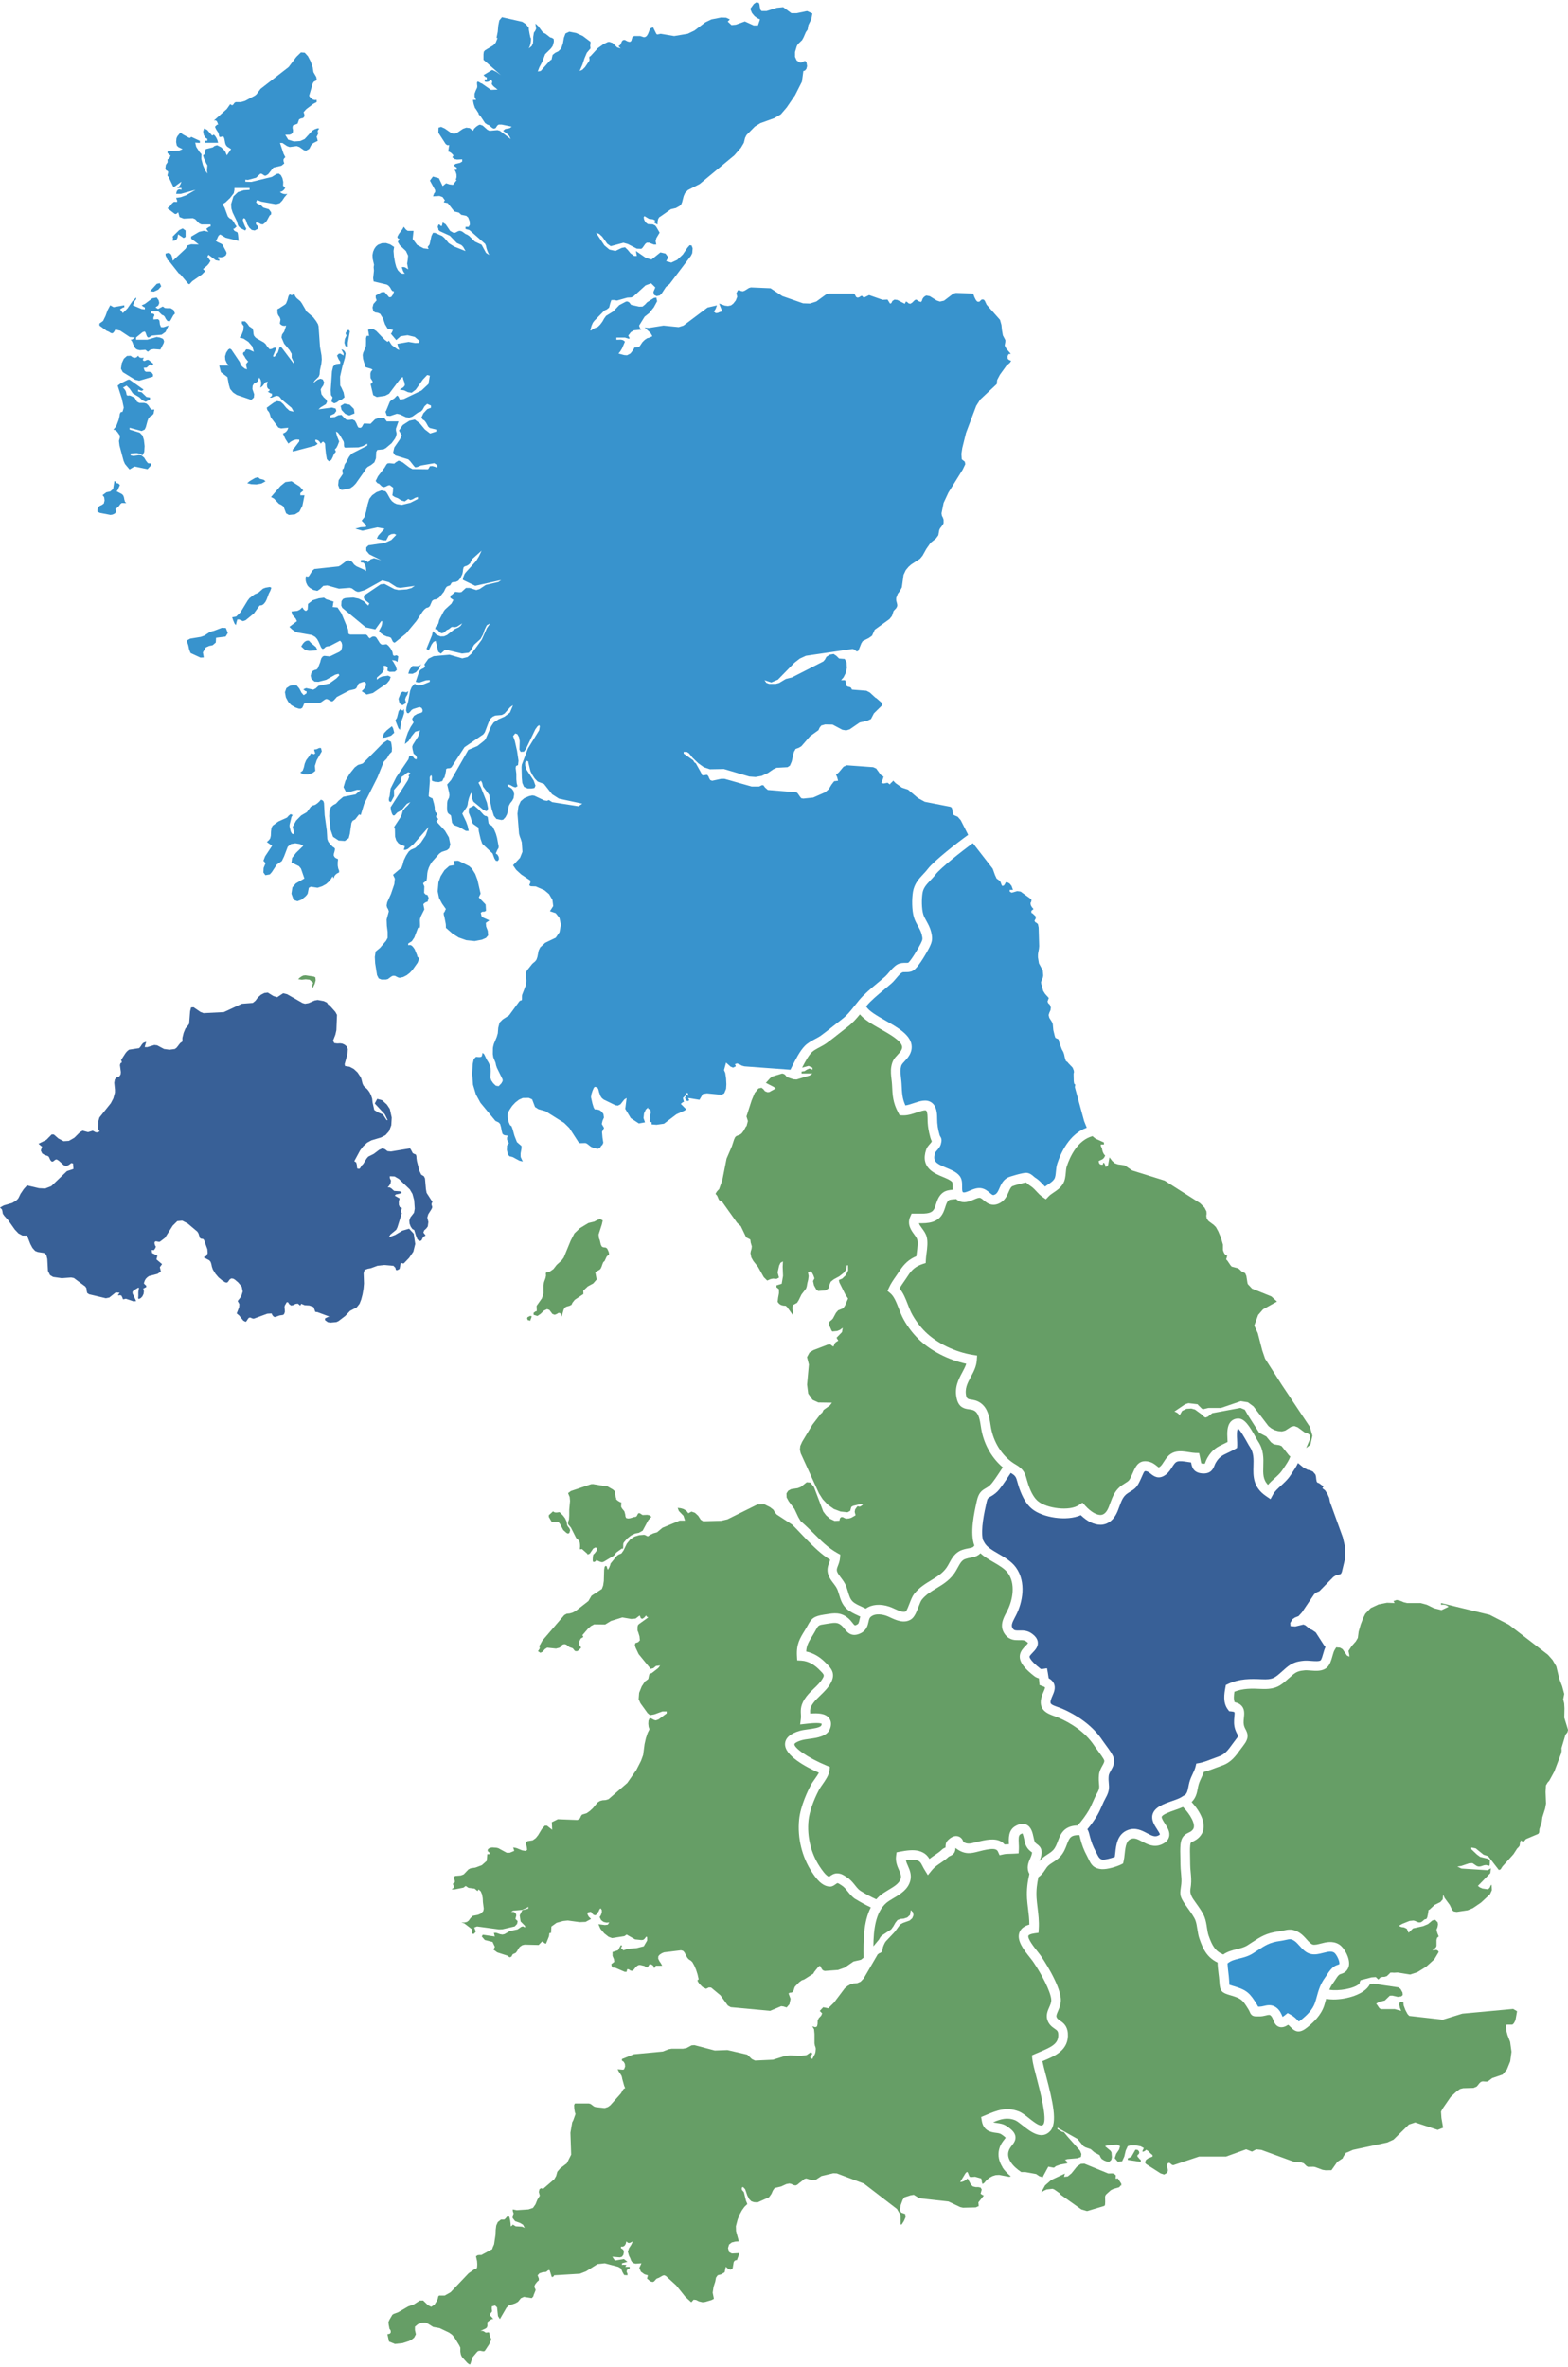 <?xml version="1.0" encoding="UTF-8"?><svg xmlns="http://www.w3.org/2000/svg" id="aw678a20fad2cef" viewBox="0 0 318.78 480.24" aria-hidden="true" width="318px" height="480px"><defs><linearGradient class="cerosgradient" data-cerosgradient="true" id="CerosGradient_id1b2ef2d30" gradientUnits="userSpaceOnUse" x1="50%" y1="100%" x2="50%" y2="0%"><stop offset="0%" stop-color="#d1d1d1"/><stop offset="100%" stop-color="#d1d1d1"/></linearGradient><linearGradient/><style>.cls-1-678a20fad2cef{fill:#386097;}.cls-1-678a20fad2cef,.cls-2-678a20fad2cef,.cls-3-678a20fad2cef{stroke-width:0px;}.cls-2-678a20fad2cef{fill:#3893cd;}.cls-3-678a20fad2cef{fill:#669e66;}</style></defs><path class="cls-2-678a20fad2cef" d="m204.91,178.94l-.36-.05-.12.12-.14.28-.2.27-.3.1-.16-.2-.14-.41-.18-.41-.69-.48-.33-.71-.47-1.31-4.03-5.19c-2.25,1.63-6.59,5.07-7.56,6.34-.35.46-.73.86-1.09,1.24-.79.84-1.42,1.5-1.59,2.57-.19,1.19-.19,3.18.15,4.31.13.44.38.89.64,1.36.35.63.75,1.35.96,2.21.35,1.41.23,1.98-.36,3.19-.02.04-2.09,4.04-3.36,4.73-.53.29-1.08.27-1.51.27-.27,0-.53,0-.67.07-.35.19-.8.71-1.19,1.18-.31.37-.64.75-.97,1.04-.52.46-1.08.92-1.63,1.38-1.25,1.04-2.55,2.12-3.45,3.2-.02.03-.04.05-.07.08.45.92,2.28,1.96,3.91,2.89,2.43,1.38,4.94,2.8,5.31,4.88.17.98-.14,1.96-.95,2.9-.2.24-.38.43-.54.6-.46.49-.6.64-.71,1.35-.1.6,0,1.31.07,1.99.05.39.09.78.11,1.14.09,1.95.14,3.01.78,4.41.52-.08,1.11-.27,1.69-.47,1.28-.43,2.6-.87,3.65-.11.99.72,1.11,2.11,1.11,3.1,0,1.41.19,2.38.5,3.47.05.19.09.24.13.3.37.54.29.97.13,1.58-.14.52-.48.91-.79,1.26-.13.14-.32.36-.35.45-.59,1.74.11,2.21,2.27,3.1.98.41,2,.82,2.64,1.59.57.67.56,1.55.55,2.25,0,.59,0,1.01.18,1.12.25.15.86-.1,1.39-.33.74-.31,1.57-.66,2.44-.47.72.16,1.22.59,1.62.93.6.5.67.55,1.12.3.39-.22.61-.71.85-1.27.31-.71.7-1.6,1.62-2.11.48-.27,3.2-1.04,3.85-1,.7.05,1.17.46,1.48.74.09.08.17.16.26.21.71.43,1.22.98,1.68,1.47.12.13.24.26.36.38.21-.16.42-.3.63-.44.52-.35.98-.66,1.25-1.08.23-.36.28-.89.34-1.51.05-.52.1-1.11.29-1.68.75-2.27,2.48-5.99,5.98-7.26l-.53-1.33-1.89-6.92.09-.5-.23-.2-.08-.49-.03-1.24v-.33s.07-.25.07-.25l-.03-.34-.24-.61-.9-.94-.11-.16-.36-.26-.21-.64-.15-.7-.17-.5-.29-.5-.52-1.41-.11-.46-.05-.16-.12-.09-.41-.18-.13-.11-.11-.34-.29-1.19-.11-1.21-.15-.41-.55-.86-.14-.57.15-.49.22-.48.08-.55-.2-.57-.32-.3-.16-.35.26-.73-.73-.81-.4-.62-.18-.66-.08-.38-.13-.35-.06-.37.14-.41.12-.24.09-.24.06-.25.04-.26-.09-1-.78-1.45-.2-1.22v-.5s.03-.31.03-.31l.17-.92.05-.54-.11-3.79-.14-.68-.23-.23-.32-.19-.16-.27.26-.49v-.39l-.61-.59-.28-.17v-.39l.44-.36-.34-.39-.22-.41-.06-.41.18-.37v-.39l-2.19-1.58-.69-.09-1.13.32-.39-.23v-.35h.66l-.29-.81-.39-.48-.41-.21Z"/><path class="cls-3-678a20fad2cef" d="m222.12,230.52c-3.04.8-4.59,4.16-5.25,6.17-.12.35-.15.78-.19,1.23-.07.77-.14,1.64-.65,2.41-.5.76-1.19,1.23-1.81,1.64-.38.26-.74.5-1.01.78l-.58.61-.69-.48c-.48-.33-.87-.75-1.24-1.15-.4-.43-.79-.84-1.27-1.13-.19-.11-.37-.26-.54-.42-.1-.09-.26-.23-.32-.25-.32.04-2.4.6-2.76.77-.32.18-.52.64-.75,1.17-.32.74-.73,1.66-1.7,2.21-.51.29-.97.4-1.38.4-.9,0-1.54-.54-1.98-.91-.29-.24-.54-.46-.79-.51-.25-.06-.8.17-1.23.36-.87.37-2.06.87-3.18.2-.16-.09-.29-.2-.4-.31-.13.01-.25.03-.37.04-.47.03-.96.07-1.17.23-.33.26-.52.85-.7,1.42-.11.34-.23.69-.38,1.02-1.03,2.19-3.18,2.23-4.96,2.21.07.26.27.56.62,1.03.36.48.76,1.03.95,1.7.28,1.02.12,2.3-.03,3.43-.06.45-.11.88-.13,1.25l-.03.67-.64.21c-1.35.45-2.17,1.11-3,2.42-.22.35-.48.71-.73,1.08-.34.48-.68.98-.96,1.46.79.93,1.26,2.14,1.71,3.31.22.56.42,1.09.65,1.56.66,1.33,1.76,2.85,2.89,3.95,2.37,2.33,6.07,4.12,9.64,4.69l.89.14-.06.9c-.08,1.32-.65,2.38-1.21,3.42-.7,1.31-1.31,2.44-.93,3.99q.13.53.83.62c.56.07,1.33.17,2.12.74,1.46,1.06,1.74,2.9,1.97,4.38.06.36.11.7.18,1.02.66,3.04,2.51,5.69,4.95,7.09,1.67.96,1.92,1.88,2.24,3.04.09.32.19.67.33,1.09.57,1.63,1.22,2.73,2,3.35,1.77,1.43,6.35,2.06,8.29.74l.71-.48.58.64c1.17,1.29,2.44,2,3.31,1.84.59-.11,1.08-.64,1.46-1.6.1-.26.2-.52.29-.78.49-1.33,1-2.71,2.44-3.67.28-.18.51-.33.7-.45.69-.43.75-.46,1.3-1.69l.19-.42c.52-1.2,1.17-2.69,3.23-2.2.76.18,1.27.6,1.64.9.12.1.3.24.38.28,0-.01.08-.04.22-.14.3-.22.55-.61.81-1.02.46-.72,1.04-1.61,2.15-1.96.98-.31,2.05-.13,3,.02.45.07.88.14,1.23.15l.78.02.17.76c.05.24.09.46.13.67.05.25.11.59.16.68.02,0,.1.03.34.05.28.02.38-.01.38-.01,0-.01.06-.2.12-.34.1-.25.21-.52.37-.81,1.01-1.76,2.12-2.29,3.31-2.85.26-.12.52-.25.81-.4,0-.16-.02-.32-.02-.49-.07-1.29-.14-2.76.68-3.65.38-.4.89-.62,1.49-.63h.03c1.3,0,2.28,1.56,3.51,3.76.22.38.4.72.54.93,1.13,1.7,1.08,3.43,1.03,4.96-.05,1.57-.08,2.77.96,3.84.41-.48.87-.9,1.33-1.32.61-.55,1.18-1.07,1.58-1.67l.36-.53c.57-.85,1.01-1.5,1.27-2.25l-.27-.22-1.5-1.89-.46-.19-1.13-.18-.55-.4-.98-1.19-1.44-.75-2.3-3.6-.61-1.08-.89-.38-5.74,1.07-.89.71-.51.19-.48-.32-.34-.37-1.3-.95-.75-.2-.97.06-.89.43-.48.85-.25-.26-.27-.21-.28-.15-.29-.11,2.18-1.48.68-.22,1.86.22.09.13.79.78.23.1,1.09-.26h2.55l4.03-1.38,1.44.23,1.13.83,3.05,4,.56.45.65.36.74.21.78.08.67-.17,1.24-.79.63-.14.69.26,1.39,1.02.66.23.51.39-.15.92-.7,1.66.7-.57.18-.2.39-1.75-.51-1.78-5.72-8.57-3.4-5.32-.56-1.64-.92-3.55-.71-1.53.79-2.16.99-1.14,2.84-1.58-1.16-1.05-3.92-1.58-.85-.91-.07-.22-.23-1.45-.24-.55-.74-.38-.38-.38-.32-.24-1.31-.35-.25-.29-.6-.89-.27-.29.08-.22.14-.56-.33-.12-.25-.28-.17-.36-.12-.36v-1.1s-.4-1.38-.4-1.38l-.55-1.31-.48-.87-.45-.45-1.06-.79-.34-.46-.1-.56.06-.44-.03-.49-.39-.76-.9-.91-7.21-4.59-6.59-2.06-1.55-1.05-1.35-.19-.63-.22-.54-.47-.56-.74-.28,1.56-.19.29-.39.08.06-.12-.08-.27-.13-.26-.09-.14-.15-.04-.05.14-.03.18-.09.09-.31-.03-.23-.1-.16-.23-.08-.4.76-.35.31-.27.26-.48-.26-.3-.19-.36-.13-.41-.08-.44-.18-.33-.05-.17v-.25s.64,0,.64,0v-.41l-1.69-.77-.49-.37-.13-.18Z"/><path class="cls-3-678a20fad2cef" d="m211.33,377.93c.12-.15.25-.3.39-.44.42-.41.85-.69,1.27-.96.42-.27.81-.52,1.14-.88.46-.51.69-1.14.94-1.8.5-1.32,1.12-2.97,3.66-3.17.12,0,.23,0,.34-.01.8-.83,1.76-2.17,2.3-3.11.3-.52.55-1.09.82-1.69.26-.6.54-1.22.86-1.79.48-.84.45-1.16.39-1.86-.04-.46-.09-1.03-.02-1.83.07-.77.42-1.39.7-1.89.31-.55.44-.82.37-1.07-.1-.36-.89-1.42-1.31-1.99-.28-.37-.53-.72-.7-.98-1.92-2.92-4.98-4.7-7.21-5.68-.31-.13-.62-.25-.92-.35-1.36-.49-3.41-1.22-2.56-4.01.09-.3.22-.6.35-.9.13-.29.34-.78.31-.93,0,0-.1-.12-.5-.26l-.6-.21-.06-.63c-.02-.25-.05-.5-.08-.74-.34-.08-.65-.23-.93-.44-1.5-1.17-3.2-2.72-2.93-4.31.14-.81.7-1.39,1.16-1.86.17-.17.41-.42.49-.56-.05-.07-.17-.2-.46-.39-.31-.21-.69-.21-1.28-.2-.86.02-2.02.04-2.91-1.13-1.26-1.66-.39-3.29.25-4.49l.19-.37c1.16-2.27,1.66-5.5.15-7.61-.65-.91-1.77-1.56-2.95-2.25-.94-.54-1.89-1.1-2.66-1.82-.57.59-1.22.76-1.99.9-.35.06-.7.13-1.12.28-.67.24-1,.81-1.54,1.8l-.25.45c-1.05,1.88-2.59,2.81-4.08,3.71-1.11.67-2.16,1.31-2.96,2.32-.19.23-.44.89-.65,1.42-.43,1.11-.84,2.17-1.59,2.61-1.42.84-3,.1-4.15-.43-.3-.14-.58-.27-.82-.35-.62-.21-2.18-.61-3.16.22-.27.23-.34.51-.45,1.02-.15.68-.37,1.72-1.59,2.32-1.86.92-2.77-.24-3.32-.94-.19-.25-.38-.48-.6-.66-.77-.65-1.36-.58-2.73-.36l-.55.09c-1.38.2-1.4.24-1.91,1.17-.16.29-.35.64-.61,1.06-.84,1.36-1.3,2.08-1.36,3.35,1.36.28,2.66,1,3.79,2.12,1.26,1.23,2.33,2.29,1.16,4.36-.55.97-1.33,1.72-2.08,2.45-.49.47-.95.92-1.32,1.39-.81,1.04-.78,1.54-.74,2.3,1.59-.13,3.08-.06,3.83.9.31.4.61,1.1.21,2.17-.58,1.57-2.6,1.85-4.23,2.07-.57.08-1.1.15-1.48.26-1.26.36-1.54.74-1.54.82-.04.75,2.63,2.72,6.52,4.34l.7.29-.1.75c-.13.97-.78,1.9-1.4,2.79-.29.41-.56.8-.73,1.13-1.16,2.21-1.95,4.53-2.12,6.21-.33,3.27.5,6.7,2.29,9.39.35.53,1.25,1.89,1.9,2.05.03-.02.07-.05.11-.08.32-.23.81-.59,1.45-.61.82-.02,1.38.35,1.82.64l.25.17c.71.45,1.21,1.07,1.64,1.61.36.45.7.88,1.11,1.14,1,.63,2.22,1.28,3.21,1.72.21-.24.43-.47.68-.69.53-.46,1.17-.85,1.79-1.22,1.16-.69,2.25-1.34,2.51-2.35.13-.52-.05-.97-.37-1.71-.34-.76-.75-1.72-.58-2.9l.1-.69.69-.13c1.31-.25,2.68-.45,3.82-.15,1.21.32,1.79.98,2.17,1.63.36-.29.74-.55,1.11-.8.52-.35,1.01-.69,1.43-1.1.21-.21.48-.33.71-.43,0,0,.01,0,.02,0,0-.04,0-.08,0-.13.02-.38.03-.81.32-1.16.11-.13,1.09-1.3,2.24-.98.32.09.83.35,1.08,1.15.81.49,1.36.35,2.5.06.3-.08.63-.16.99-.24,1.36-.3,3.66-.8,4.88.69.29-.03.58-.04.88-.05-.06-1.21-.14-2.87,1.32-3.7.83-.47,1.58-.57,2.21-.29,1.02.46,1.27,1.64,1.48,2.6.06.3.14.65.21.81.14.31.29.42.52.58.78.57,1.17,1.23.72,2.77-.07.23-.16.46-.25.69Z"/><path class="cls-1-678a20fad2cef" d="m265.71,298.26l-.62-.29-1.21-.99c-.33.72-.76,1.36-1.22,2.05l-.35.52c-.53.81-1.23,1.43-1.89,2.04-.65.59-1.26,1.15-1.6,1.77l-.52.96-.9-.61c-2.7-1.84-2.63-4.13-2.57-6.15.04-1.36.08-2.64-.7-3.81-.16-.24-.38-.62-.62-1.06-.37-.66-1.31-2.34-1.82-2.72-.29.32-.22,1.61-.19,2.17.02.46.04.88.03,1.23l-.03.53-.46.27c-.54.31-1.02.54-1.45.74-1.08.51-1.74.82-2.44,2.04-.11.19-.18.38-.25.55-.26.65-.7,1.73-2.5,1.59-1.8-.15-2.08-1.28-2.25-2.23-.23-.03-.47-.07-.69-.1-.77-.12-1.57-.25-2.1-.08-.41.13-.68.52-1.08,1.15-.33.52-.71,1.11-1.3,1.54-1.46,1.07-2.47.24-3.02-.2-.28-.23-.53-.43-.84-.51-.44-.1-.46-.11-.97,1.07l-.2.45c-.73,1.61-1.04,1.92-2.07,2.55-.18.11-.39.24-.64.41-.91.6-1.25,1.53-1.68,2.71-.1.27-.2.54-.31.82-.81,2.03-2.05,2.65-2.95,2.81-.19.04-.39.05-.59.05-1.27,0-2.67-.68-3.98-1.95-2.87,1.28-7.73.5-9.89-1.25-1.08-.87-1.91-2.22-2.62-4.24-.16-.47-.27-.87-.37-1.22-.28-1-.36-1.3-1.33-1.86,0,0-.02-.01-.03-.02-.13.2-.27.41-.42.63-.79,1.2-1.69,2.56-2.35,3.2-.54.52-1.01.79-1.36.99-.5.28-.61.35-.79,1.16-.46,2.04-1.23,5.52-.75,7.61l.32.59c.5.9,1.65,1.57,2.86,2.27,1.31.76,2.67,1.55,3.57,2.81,2.12,2.98,1.32,7.07,0,9.66l-.21.4c-.63,1.2-.87,1.78-.42,2.37.25.33.48.36,1.29.35.7-.02,1.57-.03,2.42.54.83.56,1.27,1.16,1.34,1.83.1.94-.54,1.6-1.06,2.14-.26.27-.59.61-.63.81,0,0-.05.67,2.2,2.42.07.06.17.12.41.08l.95-.15.17.94c.07.37.12.73.17,1.09.52.28.87.64,1.07,1.09.39.9,0,1.79-.31,2.5-.1.23-.2.46-.27.68-.28.92-.19,1.03,1.34,1.58.34.12.7.25,1.04.4,2.47,1.09,5.88,3.08,8.07,6.4.16.24.39.55.64.89.83,1.13,1.43,1.97,1.62,2.62.31,1.07-.16,1.91-.54,2.58-.22.39-.42.76-.46,1.11-.06.62-.02,1.05.02,1.47.08.84.15,1.64-.63,3.01-.27.48-.52,1.03-.77,1.61-.27.63-.56,1.27-.91,1.88-.48.83-1.26,1.96-2.04,2.88.17.26.3.6.4,1.04.03.14.07.29.12.47.3,1.08.57,1.89,1.2,3.06.14.26.26.5.36.71q.41.85,1.03.9c.48.04,1.63-.24,2.46-.56.04-.25.07-.53.1-.81.17-1.62.41-3.85,2.59-4.66,1.55-.57,2.84.11,3.87.66.97.51,1.55.79,2.18.52.35-.15.43-.27.43-.27,0-.17-.37-.75-.6-1.1-.52-.8-1.16-1.8-.91-2.88.36-1.55,2.27-2.22,3.97-2.81.73-.25,1.48-.52,1.89-.78l.62-.4.06.05c.5-.47.61-.96.76-1.73.06-.31.12-.64.21-.97.17-.64.43-1.19.68-1.72.23-.49.45-.96.57-1.45l.15-.62.63-.11c.79-.14,1.74-.51,2.66-.86.46-.18.91-.35,1.32-.49,1.22-.41,1.88-1.32,2.71-2.47.24-.32.48-.66.74-.99.5-.63.49-.64.25-1.11-.23-.44-.58-1.11-.63-2.19-.02-.47.02-.91.06-1.29.03-.3.08-.81.02-.93,0,0-.13-.11-.64-.16l-.43-.04-.26-.34c-1.06-1.4-.75-3.19-.51-4.49l.09-.5.46-.22c2.29-1.08,4.54-1.06,6.84-.95,2.23.11,2.64-.26,4.17-1.63.23-.21.48-.43.76-.67,1.24-1.07,2.24-1.34,3.66-1.47.47-.04.99,0,1.49.04.65.05,1.62.12,1.89-.12.19-.17.43-1,.55-1.45.13-.46.26-.89.43-1.26l-.32-.4-1.65-2.56-.76-.52-.43-.17-.9-.74-.41-.18-1.66.4-.97-.07-.05-.65.43-.74.5-.35.75-.3.67-.73,2.52-3.74.44-.34.6-.25,2.86-2.91.53-.33.64-.14.35-.14.19-.37.67-2.78v-2.28s-.47-2.01-.47-2.01l-2.62-7.23-.13-.73-.36-.84-.5-.76-.55-.42.24-.36-.92-.67-.29-.09-.18-.21-.09-.48-.06-.56-.1-.4-.52-.61-.56-.26-.61-.14Z"/><path class="cls-3-678a20fad2cef" d="m173.9,385.61c.97.61,2.13,1.24,3.14,1.71-1.54,2.97-1.51,6.87-1.48,10.15,0,.03,0,.06,0,.09l-.52.41-1.52.35-1.79,1.24-1.35.48-2.72.2-.41-.17-.25-.37-.18-.36-.16-.16-.3.23-.84,1.05-.17.33-1.87,1.19-.48.17-.54.4-.83.86-.11.22-.19.6-.14.24-.23.15-.45.06-.19.14.4,1.1-.23,1.09-.57.66-.61-.2-.48-.07-2.26.95-8.01-.74-.59-.34-1.51-2.08-1.88-1.56-.45-.04-.59.28-.72-.37-.63-.63-.34-.51-.04-.23.06-.09.1-.03.08-.03-.23-1.01-.31-.97-.36-.85-.38-.68-.26-.27-.55-.37-.3-.39-.51-.98-.28-.3-.42-.12-3.45.42-.45.19-.43.28-.28.32-.03.49.24.5.33.49.24.45h-1.34v.14s-.14.23-.14.23l-.18.09-.09-.27-.09-.2-.21-.16-.25-.12-.21-.04-.1.11-.3.48-.14.11-.22-.07-.33-.25-.8-.19-.3-.02-.34.15-.34.31-.45.55-.31.2-.33-.09-.35-.24-.29-.02-.12.53h-.41s-1.9-.82-1.9-.82l-.56-.04-.11-.18-.06-.14-.07-.37.61-.47-.08-.54-.28-.66v-.8s1.09-.35,1.09-.35l.12-.16.34-.64.21-.29.2.39h-.2v.32l.22.16.22.23.99-.33,1.63-.11,1.53-.38.68-1.16v-.34s-.01-.37-.01-.37l-.16-.1-.37.47-.26.19-.37.04-1.27-.13-1.73-.98-.46.32-2.52.39-.7-.27-.87-.69-.77-.92-.41-.94,1.32.17.58-.07.31-.46-.59.04-.59-.15-.49-.37-.3-.62.1-.11.19-.35.16-.48v-.46s-.23-.36-.23-.36l-.21.16-.25.55-.18.17-.26.42-.2.11-.33-.08-.27-.25-.27-.38-.62.11-.11.36.26.5.48.48-1.1.6-1.22.05-2.41-.33-.94.1-1.34.37-1.05.76-.07,1.28-.29.05-.07.1v.2l-.07.39-.59,1.46-.29-.09-.44-.38-.22.17-.55.57-2.86-.07-.49.12-.49.34-.29.39-.25.46-.29.37-.6.27-.27.49-.29.13-.17-.05-.33-.27-2.09-.68-.77-.57.29-.55-.47-1-1.58-.4-.61-.71.2-.35,2.46.35-.07-.17-.08-.39-.07-.17.47-.02.84.29.46.07.43-.1,1.08-.63,1.55-.32.78-.54.33-.08.42.24v-.32l-.91-.92-.18-1.24.53-1.06,1.22-.31v-.38l-.37.26-.93.38-1.81.16-.39.25h.52s.39.21.39.21l.15.47-.18.76.45.42-.11.58-.48.51-2.49.58-.7.03-4.47-.6-.57.21.32.84-.37.45-.45-.02.07-.56v-.32l-1.59-1.22-.62-.19h.69s.46-.11.46-.11l.35-.26.38-.53.46-.45,1.07-.21.56-.24.5-.51.1-.5-.17-1.3-.04-.8-.13-.77-.27-.64-.44-.41-.22.35-.57-.49-1.26-.17-.57-.38-.46.34-1.78.36h-.62l.21-.19.22-.13v-.38l-.11-.23-.06-.17.08-.16.31-.19v-.32l-.25-.67.3-.3,1.15-.1.6-.22.96-1,.42-.23.99-.15,1.31-.49,1.01-.89.1-1.34h.46v-.31l-.39-.34.05-.35.35-.27.53-.11.87.06.37.09,1.71.93h.62s.92-.38.92-.38l-.22-.7.61.11,1.23.49.7.11.29-.21-.05-.52-.14-.58v-.47s.26-.2.26-.2l1.07-.18.62-.44.46-.57.79-1.3.59-.66h.44s1.06.83,1.06.83l-.07-1.54,1.22-.6,3.96.15.37-.15.21-.26.15-.37.22-.3.95-.3.63-.44.63-.58.95-1.15.46-.3.53-.15.66-.05.59-.18,3.8-3.29,1.86-2.67.94-1.84.43-1.18.29-2.21.27-1.2.36-1.08.37-.74-.17-.49-.07-.64.04-.62.2-.44.26-.06.7.36.33.08.56-.2,1.65-1.23v-.39h-.87s-1.65.6-1.65.6l-.87.16-.49-.41-1.46-2.02-.36-.81.1-1.31.52-1.3.67-1.01.57-.41.11-.14.15-.72.08-.21.12-.09.34-.12,1.31-1.02.41-.53-.85.1-.55.45-.54.13-2.45-3-.61-1.3-.15-.49.09-.43.56-.19.37-.37-.08-.82-.25-.82-.15-.35v-.74s.08-.36.08-.36l.2-.22,1.91-1.37-.24-.1-.1-.09-.1-.21-.37.42-.36.26-.33-.08-.25-.59-.83.63-.88.08-1.82-.31-2.32.72-.53.33-.64.39-2.23-.03-.66.35-.61.54-1.14,1.32.12.14.08.22-.51.31-.31.6v.69s.38.57.38.57l-.41.43-.23.19-.24.1-.39-.05-.44-.55-.69-.24-.61-.49-.37-.11-.38.09-.23.21-.18.24-.23.18-.71.19-1.8-.19-.47.3-.45.52-.46.22-.49-.32.33-.49.04-.24-.13-.32.2-.26.46-.85,4.45-5.19.49-.27.61-.06.59-.17.63-.34,2.58-2.01.64-1.09,2.1-1.37.26-.69.14-.95.06-2.23.1-.62.21-.22.21.11.1.37.13.34.27-.43.24-.61.04-.23,1.28-1.56.36-.26.57-.24.43-.6.67-1.39.72-.88.85-.55.94-.29,1.01-.08.27.08.26.15.24.09.41-.28.7-.34.75-.21,1.1-.92,3.5-1.46h1.09l-.32-.98-.94-.97-.24-.64.59.07.62.18.56.34.41.51.63-.34.7.24.66.61.52.8.5.32,3.66-.1,1.28-.3,6.1-3.03,1.34-.05,1.22.61.68.53.29.53.37.43,3.15,2.06c.99.96,2.21,2.31,2.98,3.09,1.44,1.45,2.93,2.94,4.75,4.07-.05.16-.11.32-.18.49-.26.69-.59,1.54-.16,2.67.25.64.63,1.14,1,1.62.36.47.69.91.88,1.44.1.28.18.56.27.84.28.94.59,2,1.51,2.87.66.62,1.53,1.02,2.29,1.37.18.08.35.16.51.24-.08.24-.13.48-.17.68-.14.65-.2.8-.54.97-.42.21-.42.21-.89-.39-.22-.28-.5-.64-.88-.95-1.49-1.26-2.93-1.02-4.32-.8l-.53.08c-2.16.32-2.61.82-3.35,2.18-.15.27-.32.58-.58,1-1.02,1.64-1.76,2.83-1.62,5.26l.05.87.87.05c1.53.1,2.72.97,3.47,1.7,1.23,1.21,1.23,1.22.81,1.96-.41.72-1.05,1.34-1.74,2-.52.5-1.05,1.01-1.51,1.6-1.26,1.63-1.2,2.74-1.15,3.63.02.31.03.57,0,.85l-.15,1.24,1.42-.16c2.16-.24,2.81-.09,2.96.03,0,0,.01.09-.07.32-.17.46-1.78.68-2.65.79-.64.09-1.24.17-1.76.32-1.9.55-2.9,1.43-2.97,2.61-.14,2.41,4.25,4.74,6.88,5.91-.21.39-.52.83-.81,1.24-.31.44-.64.9-.87,1.34-.48.91-2.05,4.09-2.34,6.93-.37,3.72.58,7.61,2.6,10.68.74,1.12,1.98,2.95,3.71,2.95.47,0,.82-.27,1.1-.47.11-.08.29-.21.34-.23.17,0,.29.06.66.31.1.07.2.13.31.2.43.27.78.71,1.15,1.17.43.54.91,1.14,1.6,1.58Zm-58.6-76.04l-.11-.71-.3-.64-.43-.57-.48-.48-.23-.21-.58.08-.37-.02-.37-.21-.85.77v.35l.55.95.2.11.94-.06.28.06.31.38.65,1.23.66.59.32.14.27-.14.16-.56-.18-.42-.29-.33-.15-.3Zm9.88-5.62l-.09-.65-.15-.64-.32-.29-1.22-.7-.61-.03-2.22-.38-.4.02-4.11,1.39-.57.43.33.8.07.78-.16,1.78v1.18s-.05.81-.05.81l-.19.54v.41l.58.71,1.06,2.1.65.62.1.39.04.39v.16s.01.14.01.14l-.04.44.02.15.1.03.26-.07.08.04,1.06.93.03.17.47-.2.7-1.03.48-.24.34.23-.17.5-.37.49-.25.23-.07.2-.05.46-.02.49.05.31.2.07.26-.11.19-.17v-.13s.83.37.83.37l.39.08.34-.11,2.04-1.23.5-.64,1.13-.81.14.06.1-.05.03-.44v-.39s.03-.21.03-.21l.06-.15.12-.16.61-.7.76-.6.82-.4.79-.16.77-.43,1.12-2.1.65-.72-.39-.3-.44-.1-.94.04-.14-.07-.41-.27-.22-.06-.18.12-.28.52-.19.12-.4.06-.73.23-.41.05-.4-.09-.14-.29-.06-.47-.17-.61-.51-.62-.03-.11-.11-.14v-.33s.04-.35.04-.35l-.03-.28h-.17s-.46-.27-.46-.27l-.4-.32.03-.14-.1-.29Z"/><path class="cls-2-678a20fad2cef" d="m249.9,402.44c.01.22.03.47.05.62.16.06.47.15.77.24l.17.05c2.61.77,3.25,1.43,4.65,3.72.1.17.18.31.24.43.11,0,.23,0,.37,0,.21,0,.47-.06.74-.12.7-.17,1.67-.4,2.61.32.7.53.99,1.25,1.21,1.77.01.04.03.07.05.11.12-.08.29-.19.51-.37l.51-.41.57.31c.74.4,1.18.86,1.5,1.2.06.07.14.15.21.21.09-.05.24-.15.48-.34,1.17-.95,2.32-2.04,2.81-3.49.14-.43.26-.84.37-1.26.34-1.24.7-2.52,1.72-3.9.14-.19.26-.38.38-.57.33-.51.7-1.08,1.28-1.53.34-.26.68-.38.93-.46.09-.03.22-.07.25-.1.18-.51-.58-2.08-1.07-2.37-.54-.32-1.18-.19-2.19.07-.8.2-1.71.44-2.6.21-.97-.25-1.64-1-2.24-1.67-.34-.38-.67-.74-.99-.96-.69-.46-.98-.4-1.82-.21-.33.07-.69.15-1.12.21-2.1.28-3,.87-4.64,1.95-.27.18-.57.37-.88.57-.94.6-1.92.84-2.78,1.05-.92.23-1.72.42-2.39,1,.02.59.1,1.21.17,1.83.07.56.13,1.11.16,1.63l.02.27Z"/><path class="cls-3-678a20fad2cef" d="m203.83,440.16c-.76-1.18-1-2.44-.71-3.63.23-.95.72-1.58,1.08-2.03.08-.11.19-.25.26-.34-.09-.11-.33-.34-.92-.73-.26-.17-.66-.23-1.08-.28-.94-.13-2.51-.34-2.86-2.44l-.13-.77,1.05-.44c2.07-.87,4.03-1.69,6.59-.71.65.25,1.34.79,2.06,1.37,1.59,1.26,2.47,1.81,2.91,1.33.91-.99-.66-6.96-1.33-9.51-.45-1.7-.8-3.05-.88-3.87l-.07-.71.65-.29c.33-.15.67-.29,1.01-.43,2.38-1,3.83-1.7,3.69-3.62-.05-.6-.25-.74-.74-1.08-.47-.33-1.12-.77-1.45-1.7-.36-1.03.03-1.93.35-2.65.25-.56.46-1.05.41-1.6-.15-1.69-1.99-5.19-3.65-7.62-.18-.26-.43-.58-.71-.93-1.23-1.55-2.75-3.47-2.08-5.13.3-.74.96-1.25,1.99-1.53,0-1.09-.13-2.18-.26-3.24-.09-.72-.17-1.4-.21-2.05-.11-1.86.11-3.4.48-5.01-.68-1.23-.19-2.35.15-3.13.1-.23.21-.46.28-.7.09-.3.11-.47.11-.55-.03-.03-.07-.05-.11-.08-.32-.23-.79-.58-1.15-1.36-.16-.36-.25-.77-.34-1.22-.08-.36-.22-1.02-.37-1.21-.02.02-.16.05-.41.2-.38.22-.37.89-.32,1.89.02.39.04.76.02,1.1l-.05.88-.88.05c-.25.01-.51.02-.77.03-.53.01-1.03.02-1.44.12l-.78.17-.33-.73c-.32-.7-1.26-.64-3.01-.26-.39.09-.69.16-.97.24-1.39.36-2.71.7-4.45-.57l-.21-.16c-.02.31-.05.64-.22.94-.23.42-.66.61-.97.75-.06.03-.12.05-.17.08-.53.52-1.11.91-1.67,1.29-.64.43-1.24.84-1.7,1.4l-.88,1.08-.73-1.19c-.14-.23-.26-.46-.37-.68-.34-.66-.51-.99-1.22-1.18-.59-.15-1.45-.07-2.14.03.07.37.23.74.41,1.14.35.8.78,1.79.48,2.99-.46,1.8-2.02,2.74-3.41,3.56-.57.34-1.11.66-1.5,1-2.19,1.93-2.56,5.46-2.6,8.79l1.13-1.36.29-.5.3-.33,1.91-1.26.45-.63.39-.7.44-.56.61-.23.63-.05.74-.24.57-.53.14-.96.47.46.08.58-.25.6-.52.47-1.37.49-.56.31-1.1,1.5-1.82,1.93-.2.3-.21.44-.18.47-.07.42-.11.46-.29.23-.33.14-.27.21-2.83,4.87-.65.68-.68.28-.76.07-.63.19-.57.32-.57.47-2.18,2.9-1.18,1.16-1.02-.21-.7.74.49.51-.21.47-.45.46-.25.47-.03.79-.12.47-.33.15-.62-.19.36.61.09.97v1.91s.09.48.09.48l.11.27.06.34-.06.65-.11.38-.55,1.05-.44-.35.44-.73-.24-.36-.9.63-1.25.18-2.12-.11-1.16.15-2.3.73-3.66.17-.63-.3-.95-.91-4.02-.93-2.58.09-4.15-1.09-.58.05-1.02.55-.7.13h-2.32l-.61.11-1.2.46-5.86.55-2.44.98v.32l.36.24.24.43.05.54-.21.55-.24.09-1.08-.09.22.44.55.83.11.32.07.37.38,1.38.2.49-.33.2-.2.28-.15.3-.18.3-2.17,2.43-.48.34-.65.21-1.86-.21-.32-.12-.66-.5-.35-.11h-2.86l-.16.32.03.7.12.74.13.39-.45,1.27-.22.42-.36,2.11.15,4.46-.88,1.76-1.33,1.01-.6.7-.25.89-.37.63-2.27,1.96-.44-.13-.32.24-.11.54.2.74-.51.83-.37.92-.51.73-.92.31-2.39.16-.8-.16v.32l.17.52-.16.43-.05.46.5.65,1.06.39.56.34.35.66-.52-.25-1.32-.08-.58-.36-.12.17-.08.07-.22.14-.03-.57-.09-.68-.14-.59-.19-.28-.24.07-.42.48-.23.18h-.66l-.64.51-.31.69-.11.87-.04,1.02-.29,1.95-.3.68-.07.29-2.23,1.2-.24-.02-.48.04-.36.24.22,1,.04.63-.03.59-.11.26-.44.15-1.18.82-3.67,3.86-1.19.67h-1.14l-.17.18-.09.46-.23.49-.46.74-.66.41-.64-.32-.99-.96-.7.02-1.23.8-1.1.38-2.05,1.19-.94.35-.25.18-.61,1.04-.06.17-.12.23.05.53.18.94h.05s.1.13.1.13l.09.24v.31s-.14.2-.14.2l-.23.1-.31.04.33,1.5,1.21.49,1.53-.17,1.31-.42.48-.24.58-.46.35-.67-.19-.87v-.69s.61-.51.61-.51l.83-.29.67-.04.53.23,1.07.67,1.3.23,1.93.92.63.45.51.63.92,1.5.23.48v.36s-.01.41-.01.41l.11.62.14.34.16.25.97,1.07.32.27.29.11.11-.27.37-1.17.95-1.13.22-.18.39-.06.65.13.29-.07.91-1.38.42-.92-.13-.42-.14-.15-.11-.67-.07-.21-.15-.05-.37.06h-.16s-.45-.29-.45-.29l-.28-.07-.36.02,1.03-.47.28-.21.13-.37-.02-.41.04-.37.31-.23.39-.27.21-.1.27.02-.48-.56-.19-.15v-.31l.41-.55-.06-.57.02-.44.64-.18.41.37.19,1.77.39.62,1.34-2.31.43-.44,1.36-.46.56-.31.59-.73.61-.26,1.59.25.32-.35.06-.27.38-.94v-.22l-.17-.33-.05-.31.12-.32.26-.37.29-.32.23-.18v-.38l-.25-.64.36-.41.66-.22.65-.06.18-.09.17-.16.19-.13.23.03.44,1.37h.19l.16-.11.1-.15v-.08s5.26-.32,5.26-.32l1.26-.49,2.33-1.47,1.47-.16,2.74.72.56.33.3.72.34.61.68.05v-.32l-.17-.35.04-.34.21-.26.36-.13v-.31h-.9l.24-.38-.63-.06-.27.06v-.34l1.11-.31-.72-.55-1.82.3-.54-.78,1.55.13.42-.13.28-.39.11-.53-.13-.51-.47-.31v-.31h.39s.33-.17.33-.17l.24-.36.14-.54.35.3.33.02.64-.32-.34.72-.44.67-.24.71.24.83.26.51.14.41.19.32.41.29.35.08,1.18-.08-.44.94.33.77.72.52.7.21-.12.46-.07.18.51.45.32.19.36.08.26-.12.43-.48.18-.12.32-.11.82-.46.3-.08.35.15,2.11,1.93,1.85,2.31,1.2,1.1.48-.53.5.06.58.29.72.17.55-.06,1.29-.38.48-.25-.25-1.25.18-1.18.33-1.03.17-.85.34-.48.72-.19.69-.41.23-1.12.51.43.5.16.39-.27.21-1.26.17-.26.24-.13.29-.05.03-.18.33-.87v-.35l-1.43.08-.55-.28-.23-.83.22-.72.55-.42.71-.18.72-.05-.57-2.09-.03-.99.36-1.37.42-1.03.47-.86.51-.7.57-.54-.28-.68-.42-1.73-.4-.46-.04-.24.04-.23.11-.11.18.04.1.11.07.11.09.05.13.2.41,1.2.4.76.43.42.54.18.72.04,2.33-1.04.49-.69.29-.67.36-.51,1.31-.32,1.08-.49.61-.11.36.08.61.27.33.03.31-.14.53-.45.16-.1.73-.61.37-.11,1.21.35.76-.09,1.14-.75,2.41-.57.72.03,5.51,2.07,6.71,5.16.74,1.26.02,1.9h.2l.46-.71.34-.79-.08-.64-.8-.27-.29-.48.18-1.08.4-1.07.37-.5,1.21-.39.68-.11,1.1.7,5.94.66,2.41,1.14.55.12,2.6-.06.6-.27-.07-.75,1.11-1.39-.18-.06-.48-.3.23-.86-.22-.39-.47-.1h-.53l-.59-.14-.38-.38-.68-1.24-.36.3-.36.23-.38.14-.42.06,1.11-1.82.29-.25.16.14.27.67.11.18.26.07.84-.07,1.23.35.11.27.05.52.14.35.35-.26.49-.58.57-.45.6-.33.64-.2.72-.04,2.02.38.35-.08c-.69-.57-1.3-1.2-1.74-1.88Z"/><polygon class="cls-3-678a20fad2cef" points="63.52 199.81 63.5 200.07 63.45 200.53 63.69 200.16 63.99 199.53 64.18 198.83 64.11 198.23 63.77 198.07 62.12 197.82 61.69 197.86 61.32 198.03 60.96 198.28 60.61 198.61 61.34 198.72 62.14 198.63 62.93 198.71 63.67 199.34 63.55 199.6 63.52 199.81"/><polygon class="cls-1-678a20fad2cef" points="80.38 257.28 80.49 257.72 80.73 257.78 81.02 257.64 81.24 257.49 81.46 256.37 81.6 256.31 81.96 256.41 82.11 256.37 83.17 255.27 84.03 254.01 84.42 252.44 84.11 250.35 83.17 249.34 81.81 249.73 80.33 250.61 79.03 251.09 79.38 250.52 80.55 249.56 80.8 249.05 81.69 246.18 81.46 245.84 81.62 245.48 81.66 245.33 81.69 245.1 81.29 244.95 81.09 244.48 81.08 243.84 81.24 243.18 80.26 242.63 80.47 242.38 81.17 242.24 81.69 242.05 81.33 241.73 80.14 241.65 79.91 241.46 79.62 241.18 79.26 240.95 78.81 240.92 79.12 240.59 79.39 240.13 79.49 239.57 79.25 239.04 79.25 238.67 80.21 238.71 81.08 239.21 83.31 241.34 83.86 242.28 84.2 243.55 84.32 245.26 84.17 246.09 83.43 247.04 83.21 247.68 83.26 248.3 83.5 248.92 83.83 249.4 84.21 249.6 84.54 250.68 84.84 251.45 85.22 251.84 85.66 251.75 86.06 250.98 86.53 250.72 86.07 250.11 86.24 249.68 86.66 249.3 86.97 248.88 87.09 247.97 86.87 247.06 87.07 246.39 87.68 245.43 87.85 245.1 87.86 244.8 87.76 244.58 87.73 244.28 87.94 243.76 87.74 243.62 86.73 242.05 86.59 241.29 86.4 239.11 86.18 238.67 85.64 238.35 85.26 237.55 84.76 235.61 84.68 235.05 84.65 234.58 84.55 234.26 84.21 234.13 83.91 233.96 83.51 233.19 83.33 233 79.49 233.64 78.78 233.57 78.28 233.18 77.78 232.98 77.08 233.3 75.98 234.13 74.86 234.69 74.55 235.05 73.83 236.2 73.48 236.54 73.31 236.89 73.07 237.16 72.66 237.12 72.58 236.85 72.55 236.36 72.42 235.87 72.03 235.61 73.2 233.44 73.82 232.61 74.65 231.84 75.52 231.37 77.43 230.8 78.37 230.32 79.09 229.52 79.55 228.3 79.64 226.75 79.25 224.99 78.65 224.09 77.66 223.2 76.69 222.94 76.19 223.88 78.23 226.07 78.81 227.26 78.61 227.26 77.85 226.11 76.9 225.72 76.09 225.21 75.75 223.68 75.66 222.87 75.43 222.19 75.15 221.63 74.85 221.2 74.6 220.91 74.09 220.47 73.89 220.23 73.7 219.81 73.48 218.91 73.34 218.54 72.69 217.57 71.93 216.86 71.07 216.41 70.14 216.26 70.07 215.87 70.65 213.81 70.71 212.8 70.48 212.27 70.06 211.92 69.58 211.71 69.16 211.65 68.56 211.68 67.96 211.6 67.71 211.11 68.18 209.9 68.39 208.98 68.51 205.86 68.18 205.26 67 203.93 66.74 203.79 66.46 203.36 65.82 203.06 64.57 202.83 63.94 202.95 62.72 203.48 62.01 203.6 61.5 203.45 58.38 201.67 57.57 201.47 56.36 202.27 55.59 202.04 54.44 201.33 53.73 201.42 53.04 201.78 52.42 202.34 51.92 203.01 51.39 203.43 49.17 203.6 45.51 205.3 41.37 205.51 40.74 205.26 39.35 204.31 38.84 204.36 38.65 205.14 38.45 207.68 38.08 208.21 37.71 208.61 37.33 209.53 37.08 210.55 37.09 211.27 36.62 211.61 35.92 212.52 35.56 212.8 34.46 212.95 33.35 212.8 31.95 212.06 31.38 211.99 29.92 212.43 29.41 212.41 29.72 211.36 29.46 211.42 29.08 211.59 28.8 211.94 28.55 212.33 28.29 212.63 26.24 212.94 25.86 213.24 25.54 213.61 24.63 215.02 24.77 215.51 24.68 215.6 24.51 215.67 24.38 216.06 24.57 217.49 24.53 217.95 24.25 218.39 23.62 218.65 23.35 219 23.23 219.66 23.37 221.07 23.37 221.65 23.04 222.85 22.53 223.83 20.21 226.73 20 227.48 19.94 228.86 20.05 229.27 20.22 229.46 20.22 229.58 19.8 229.76 19.46 229.74 18.86 229.42 17.9 229.71 16.8 229.41 16.23 229.74 15.11 230.85 14.01 231.48 12.93 231.55 11.87 230.99 10.95 230.19 10.51 230.17 9.42 231.28 7.83 232.07 8.35 232.52 8.55 232.63 8.3 233.45 8.57 234.03 9.1 234.37 9.65 234.53 9.92 234.71 10.24 235.4 10.5 235.68 10.76 235.69 11.26 235.31 11.5 235.24 11.94 235.5 12.97 236.43 13.47 236.62 14.01 236.36 14.51 235.99 14.85 236.08 14.93 237.19 13.61 237.63 10.42 240.68 9.19 241.16 7.93 241.1 5.5 240.53 4.82 241.29 4.17 242.26 3.78 243.07 3.62 243.3 3.25 243.65 2.46 244.11 .76 244.61 0 245.04 .4 245.42 .5 245.84 .57 246.29 .88 246.74 1.65 247.59 3.01 249.51 3.76 250.3 4.57 250.73 5.5 250.74 6.18 252.46 6.6 253.25 7.15 253.86 7.68 254.07 8.94 254.27 9.41 254.63 9.62 255.5 9.75 257.92 10.17 258.77 10.8 259.15 12.56 259.4 14.46 259.26 15.03 259.37 17.35 261.1 17.57 261.45 17.62 261.93 17.72 262.4 18.1 262.67 21.52 263.48 22.22 263.34 23.53 262.3 24.33 262.36 23.98 262.83 24.09 262.91 24.41 262.86 24.68 262.94 24.91 263.41 24.97 263.66 25.12 263.69 25.59 263.58 27.15 264.11 27.68 264.05 26.95 262.51 26.95 262.16 27.18 261.87 28.15 261.3 28.26 261.44 28.17 261.83 28.12 262.31 28.13 262.94 28.09 263.44 28.21 263.65 28.65 263.42 28.95 263.09 29.18 262.61 29.26 262.06 29.12 261.51 29.75 261.19 29.71 260.91 29.41 260.65 29.25 260.44 29.43 259.89 29.64 259.53 29.9 259.26 30.27 258.98 32.02 258.52 32.71 258.06 32.5 257.16 32.95 256.54 31.81 255.58 32 254.82 30.92 254.28 30.85 253.69 31 253.65 31.24 253.73 31.42 253.51 31.46 253.51 31.7 253 31.69 252.97 31.61 252.89 31.49 252.61 31.41 252.27 31.46 252.01 31.68 251.89 32.24 252 32.5 251.99 33.55 251.19 35.11 248.72 36.05 247.79 37.05 247.7 38.14 248.26 40.12 249.93 40.35 250.3 40.64 251.23 40.9 251.38 41.28 251.42 41.48 251.63 42.16 253.51 42.22 254.31 41.96 254.86 41.4 255.16 42.54 255.75 42.82 256.08 42.97 256.54 43.08 257.07 43.27 257.63 43.8 258.5 44.42 259.23 45.11 259.81 45.8 260.25 46.19 260.29 46.45 260.01 46.69 259.66 47.03 259.45 47.41 259.5 47.75 259.69 48.43 260.27 49.15 261.14 49.34 262.11 49.04 263.11 48.32 264.04 48.66 264.67 48.62 265.29 48.12 266.57 48.61 266.97 49.46 268.02 49.92 268.27 50.09 268.16 50.44 267.63 50.6 267.45 50.86 267.39 51.35 267.6 51.6 267.63 54.34 266.62 55.23 266.57 55.25 266.66 55.37 266.9 55.56 267.14 55.77 267.28 56 267.28 56.82 266.98 57.58 266.86 57.78 266.66 57.92 266.21 57.89 265.76 57.84 265.34 57.88 265 58.3 264.27 58.57 264.31 58.81 264.69 59.19 264.96 59.62 264.87 60.07 264.63 60.55 264.57 61.05 264.98 61.24 264.6 61.93 264.89 62.89 264.95 63.74 265.26 64.11 266.26 64.52 266.3 66.98 267.21 66.72 267.27 66.08 267.58 66.08 267.93 66.64 268.34 67.14 268.43 68.39 268.32 68.82 268.12 70.19 267.08 71.18 266.03 72.52 265.34 73.1 264.6 73.44 263.73 73.72 262.65 73.91 261.52 74 260.48 73.93 258.39 74.12 257.73 74.75 257.49 75.39 257.37 76.77 256.86 78.13 256.72 79.99 256.88 80.38 257.28"/><polygon class="cls-3-678a20fad2cef" points="107.25 267.33 107.16 267.61 107.37 267.99 107.61 267.94 107.75 268.11 107.88 267.8 108.11 267.16 107.81 267.06 107.25 267.33"/><path class="cls-3-678a20fad2cef" d="m151.77,228.5l.28-1.05-.29-.94,1.05-3.26.63-1.51.75-.91.63-.15.37.29.34.42.52.2.35-.04,1.31-.72-.41-.32-1.6-.82.83-.92.48-.38,2.02-.61.4.13.24.2.18.24.25.21,1.19.39.65.05,2.66-.81.57-.41h-2.21v-.38l.61-.1.49-.32.5-.21.61.25v-.42l-.78-.36-.15.04-1.17.32c.59-1.15,1.27-2.42,1.94-3.11.38-.39,1.03-.73,1.65-1.06.49-.26.99-.53,1.43-.85.83-.61,1.65-1.26,2.46-1.9.58-.46,1.15-.91,1.72-1.35,1.07-.81,1.82-1.67,2.55-2.57.93,1.12,2.54,2.04,4.23,3,1.94,1.1,4.13,2.35,4.34,3.51.03.14.1.56-.51,1.28-.18.21-.33.38-.47.52-.54.58-1.01,1.08-1.22,2.39-.14.87-.03,1.76.06,2.54.04.34.08.68.1,1.03.1,2.21.17,3.68,1.29,5.75l.26.49.55.03c1.01.06,2.05-.29,2.97-.6.61-.21,1.64-.55,1.87-.38.1.07.29.48.29,1.5,0,1.63.23,2.78.57,4.01.09.31.18.52.28.7,0,.04-.02.08-.03.13-.03.1-.24.33-.37.48-.27.31-.58.66-.73,1.11-1.25,3.65,1.65,4.85,3.39,5.56.76.32,1.56.64,1.89,1.04.1.11.09.66.09.96,0,.18,0,.39,0,.61-.68.05-1.43.15-2.05.64-.79.63-1.1,1.58-1.35,2.35-.09.28-.18.55-.29.79-.48,1.01-1.38,1.1-3.32,1.08-.24,0-.47,0-.7,0h-.63s-.26.58-.26.58c-.72,1.59.18,2.81.77,3.61.28.38.54.74.63,1.06.18.64.04,1.7-.08,2.65-.03.26-.06.51-.09.75-1.45.6-2.47,1.51-3.42,3-.21.33-.45.67-.69,1.01-.53.76-1.09,1.55-1.45,2.37l-.31.68.58.48c.76.63,1.24,1.88,1.71,3.08.22.58.45,1.17.72,1.72.76,1.54,1.98,3.22,3.28,4.49,2.43,2.38,6.08,4.26,9.72,5.04-.18.58-.49,1.16-.81,1.76-.78,1.45-1.66,3.1-1.11,5.38.44,1.85,1.68,2.01,2.5,2.12.45.06.84.11,1.21.38.79.58.99,1.85,1.18,3.08.06.4.12.78.2,1.13.62,2.87,2.17,5.44,4.26,7.21-.14.22-.3.45-.46.7-.66,1-1.57,2.38-2.08,2.87-.37.35-.67.53-.97.7-.8.46-1.39.9-1.76,2.51-.56,2.48-1.46,6.56-.51,9.12-.26.39-.5.44-1.1.55-.39.07-.87.16-1.44.36-1.41.51-2.04,1.68-2.6,2.71l-.23.42c-.8,1.42-2.05,2.18-3.38,2.99-1.21.73-2.46,1.49-3.48,2.78-.37.47-.65,1.18-.94,1.94-.21.54-.56,1.45-.75,1.62-.53.31-1.52-.15-2.32-.52-.37-.17-.72-.33-1.03-.43-1.86-.62-3.59-.47-4.81.4-.29-.15-.58-.29-.88-.42-.66-.3-1.34-.61-1.76-1.01-.53-.5-.72-1.16-.97-1.99-.09-.31-.19-.63-.3-.95-.29-.82-.76-1.43-1.17-1.97-.31-.41-.58-.77-.73-1.14-.15-.4-.07-.65.16-1.24.16-.42.37-.95.42-1.61l.05-.64-.56-.31c-1.87-1.03-3.36-2.52-4.93-4.1-.82-.82-1.68-1.65-2.58-2.43l-.47-.8-.78-1.66-1.15-1.53-.44-.8-.03-.83.35-.53.59-.33,1.36-.21.65-.26,1.16-.93.73.06.75.91,1.89,4.98.58.77.79.7.93.44.99-.05.03-.12.03-.22.11-.24.24-.16.29.03.48.24.24.06.53-.05.45-.13.88-.51-.18-.69.09-.49.25-.37.27-.32.27.13.27-.04.29-.19.29-.3-.46-.03-1.61.39-.35.22-.22.79-.55.29-1.41-.15-1.37-.52-1.23-.88-1.03-1.1-.76-1.19-3.71-8.14-.17-.75.08-.75.37-.84,2.11-3.51,1.71-2.22.26-.19.28-.56,1.29-.92.41-.56-2.76-.04-1.17-.53-.89-1.28-.23-1.82.37-4.09-.38-1.5.51-.94.74-.47,2.95-1.13.52-.06.42.33.24.1.11-.24.1-.33.24-.28.3-.2.23-.12-.36-.6,1.11-1.15.15-.88-.56.42-.56.23-.98.1-.16-.15-.51-1.17-.07-.43.22-.31.34-.27.27-.28.63-1.17.44-.51,1.03-.42.37-.54.62-1.44-.54-.81-1.22-2.45-.11-.51.68-.28.72-.69.49-.97-.03-1.06h-.22l-.13.82-.45.66-.96.76-1.15.63-.59.47-.25.58-.25.82-.61.38-1.44.11-.43-.35-.44-.8-.19-.87.29-.55-.23-.64-.29-.54-.37-.23-.43.21.14.74-.1.76-.18.72-.1.6-.14.45-.95,1.23-.55,1.14-.33.53-.88.49-.07.61.09.74-.03.62-1.13-1.58-.3-.27-.51-.04-.44-.12-.37-.24-.32-.39.1-.84.17-.93v-.8s-.5-.41-.5-.41v-.38l1.06-.33.27-1.6-.07-1.85.05-1.1-.5.29-.27.57-.31,1.39.28,1.05-.48.26-.74-.06-.51.11-.67.29-.7-.7-1.16-2.07-.95-1.2-.42-.74-.17-.87.08-.43.14-.45.06-.49-.23-.78-.07-.56-.09-.11-.76-.38-1.1-2.29-.75-.68-3.02-4.24-.53-.29-.16-.18-.34-.79-.33-.38.23-.42.34-.39.15-.13.67-1.91.85-4.31,1.08-2.51.45-1.38.22-.48.26-.23.71-.28.34-.24.4-.53.51-.92Zm-43.01,37.74l-.11.09-.17.1v.41l.77.25.66-.44.63-.63.68-.33.48.18.6.8.47.17.42-.16.38-.23.34.06.28.7.42-1.47.26-.39.36-.19.51-.13.45-.22.2-.43.46-.58,1.76-1.18-.03-.68.92-.87,1.1-.6.7-.8-.27-1.49.88-.51.2-.2.19-.4.17-.5.19-.45.24-.19.45-.95.19-.17.29-.2-.05-.46-.2-.49-.17-.31-.25-.17-.58-.08-.25-.16-.18-.37-.21-.91-.17-.41-.07-.74.66-2.06.18-.79-.53-.29-.58.19-.6.33-1.2.29-1.71,1.03-1.14,1.08-.76,1.48-1.41,3.43-.45.61-.98.88-.67.86-.77.54-.71.16-.06.23.04.38-.11.52-.29.8-.13.71v1.64s-.31.97-.31.97l-1.08,1.53.04,1.05-.24.07-.14.08Z"/><path class="cls-2-678a20fad2cef" d="m51.09,97.97l-.83-.2.49-.42,1.11-.65.6-.16.37.33.78.2.38.31-.84.46-1.04.18-1.03-.05Zm23.06-24.54l.07.63.21.15.99.29.33.19-.34.39-.11.4.02.8.05.19.3.46.09.2-.05.18-.15.17-.16.1-.08-.05.55,2.34.74.38,1.67-.25.81-.41,2.16-2.87.51-.49.15-.02.06.4.27.73.07.51-.28.39-.78.51.93.15.77.37.74.11.83-.63,1.46-2.07.86-.9.55.13-.28,1.68-1.43,1.34-3.58,1.72-.75.13-.16-.21-.18-.39-.23-.24-.3.25-.27.31-.69.43-.27.28-.75,1.83-.13.2.28.81.66.06,1.38-.46.62.14,1.22.57.67.09.64-.22,1.12-.81.55-.18.38-.37.41-.73.54-.49.78.34v.44l-.77.3-.78.84-.41.88.3.4.31.17.32.4.48.86.3.27,1.33.32v.4l-1.25.4-1.08-.83-1.01-1.22-1.03-.78-1.11.24-1.34.87-.77,1.12.59,1-.42.81-1.12,1.62-.23,1.01.4.6,2.68.82.36.35.82,1.04.23.22.42-.07.75-.3,2.69-.47.63.41v.44h-.22l-.23-.11-.53-.15-.53.03-.24.43-.16.19-3.15-.04-.65-.35-1.36-1.04-.8-.33-.57.34-.33.28-.95-.1-.39.04-.23.22-.38.65-1.34,1.74-.48.97.35.44.34.12.55.54.33.15.35-.05.65-.31.29-.04.7.51-.05.82-.12.75.48.33.66.25.68.45.7.2.72-.51.43.23.47-.16.51-.3.55-.16v.4l-1.54.78-1.74.42-1.05-.17-.5-.24-.46-.36-.37-.49-.64-1.15-.3-.36-.83-.17-.99.36-.9.64-.56.73-.35,1.16-.29,1.36-.36,1.21-.56.69.65.67.25.16v.44l-1.13.07-1.07.29,1.48.41,3.02-.68,1.45.27-1.28,1.42-.28.59,1.26.34.65.02.51-.98.53-.28.59-.07.42.2-1.03,1.06-1.32.59-3.32.49-.44.44v.65s.62.74.62.74l2.41,1.19-.64-.18-.82-.23-.72.25-.47.59-.35-.29-.37-.15-.39-.04-.39.05v.43l.58.1.33.44.16.62.03.63-.27-.22-1.69-.75-.48-.36-.3-.41-.33-.32-.55-.14-.47.19-1.13.85-.38.2-4.93.53-.41.35-.7,1.11-.24.14-.21-.11-.16.02-.06.56.03.38.09.34.14.32.18.33.42.41.74.43.79.17.58-.39.64-.63.81-.08,2.36.66,2.22-.17.41.11.72.52.41.17h.34s1.21-.36,1.21-.36l3.5-1.95,1.32.35,1.61,1.03.71.13,2.97-.4-.68.45-.94.26-1.71.12-.81-.17-2.02-1.06-.79.09-3.39,2.29v.58s.33.39.33.39l.77.62-.24.44-.89-.88-1.03-.53-1.11-.23-1.6.11-.47.17-.32.45-.05.91.2.45,4.78,3.96,1.94.42,1.19-1.66h.24l-.06.57-.13.47-.49.94.39.46.56.39.61.27.53.11.35.17.37.77.29.22.22-.1,2.17-1.77,2.12-2.55,1.28-1.95.35-.4.38-.3.41-.11.3-.25.46-1.06.32-.24.65-.13.51-.35.92-1.15.35-.72.26-.33.67-.26.3-.53.28-.11.57-.05.48-.22.42-.5.42-.86.1-.47.06-.52.11-.43.27-.18.34-.09.39-.23.34-.32.14-.37.27-.47,1.9-1.7-.53,1.14-.59.97-2.16,2.38-.2.3-.32.81v.35s2.5,1.21,2.5,1.21l5.28-1.17-.55.39-2.58.6-1.26.84-.67.2-1.38-.43h-.72l-.94.85-.42.04-.81-.1-.72.63-.28.17v.43l.62.43-.4.74-1.32,1.21-.28.39-.83,1.6-.09.23-.11.49-.12.28-.2.25-.15.13-.12.19-.1.43.43.06.52.59.38.18.39-.11.7-.58.35-.14.54-.43.13-.04.64.04.36-.09,1.07-.68-.34.52-.4.3-.82.37-1.53,1.19-.6.26-.72.02-.79-.31-.76-.76-.18.82-1.13,2.77.44.37.61-1.26.38-.51.44-.21.53,2.22.52.37.9-.81,3.41.8,1.37-.17.35-.38.74-1.24,1.31-1.19.49-.89.35-1.03.42-.86.71-.39-.68.96-1.05,2.37-2.03,2.79-.86.75-1.07.26-2.59-.74-3.23.29-1.07.53-.81,1.14.14.48-.26.27-.42.2-.34.23-.25.46-.65,1.91.71.16,1.39-.47.77-.05v.36l-1.61.65-.87.1-.59-.36-.61.68-.31.75-.39,2.15-.35,1.2-.08.65.19.51.31.06.31-.29.3-.37.29-.19,1.33-.42.43.19.2.42-.06.42-.37.19-.62.15-.69.41-.39.61.29.76-.6.92-.55,1.1-.41,1.18-.21,1.18.74-.6.64-1,.73-.9.97-.28-.2.79-.22.51-1.03,1.63-.13.38.06.49.21.9.09.1.2.14.22.22.15.37-.05.34-.25-.03-.27-.19-.08-.12v-.08s-.2-.13-.2-.13l-.26-.13-.21-.05-.21.12-.08.24-.05.27-.1.2-2.41,3.53-1.17,2.34-.18,1.52-.12.34-.05.4.09.34.32.13.12-.18.54-1.02-.02-1.26,1.38-1.62.19-1.06.51-.31.43-.4.4-.22.41.18-.18.29-.19.2.14.26-.27.71-3.51,5.49.07.62.2.66.23.38h.29s.58-.61.58-.61l.84-.44,1.09-1.3.72-.37-.49.64-.58.55-.48.6-.2.76-.2.46-1.35,2.05.16.45.03,1.52.24.78.44.57.43.27.88.33-.22.74.42-.02.39-.16,1.14-.94,3.11-3.54-.6,1.71-1,1.5-1.11,1.04-.92.4-.42.36-.55.83-.47.98-.2.78-.23.65-1.74,1.48.37.78-.12,1.13-.68,2-.76,1.68-.12.64.09.4.22.38.14.42-.45,1.66.05,1.27.16,1.28v1.18s-.32.59-.32.59l-1.22,1.44-.9.75-.17,1.1.07,1.28.38,2.41.34.68.56.22h.93s.37-.09.37-.09l.72-.53.34-.15.38.02.63.32.31.08.75-.16.72-.37.63-.5.52-.55,1.06-1.5.32-.86-.38-.37-.03-.23-.52-1.28-.3-.42-.29-.3-.32-.14-.4.06v-.35l.74-.47.51-.76.72-1.9.14-.13.14.07.11-.03.04-.45-.03-1.07.03-.3.2-.55.68-1.35-.21-1.06.38-.33.51-.21.2-.74-.25-.58-.39-.11-.29-.33.05-1.3-.07-.17-.12-.26-.06-.24.69-.53.08-.46.08-1,.08-.47.23-.71.31-.63.35-.54,1.47-1.66.49-.35,1.09-.36.44-.37.22-.78-.29-1.45-.8-1.35-1.78-1.93.15-.12.15-.19.15-.12-.32-.29-.14-.06v-.39h.22v-.35l-.39-.38-.11-.45-.02-.53-.13-.66-.32-1.13-.18-.05-.48-.25-.11-.13.24-3.08-.02-.37v-.36s.12-.3.12-.3l.24-.13.07.36v.5s.03.26.03.26l.6.2.79.06.7-.21.3-.65.1.05.2-.7.16-.81v-.29s.23-.17.23-.17l.58-.05.29-.18,2.65-4.08,3.82-2.61.31-.41.77-2.02.35-.72.48-.44.54-.24,1.31-.11.54-.28,1.19-1.33.56-.39-.63,1.51-1.11.83-1.23.54-.97.65-.51.76-1.14,2.63-.31.33-1.34,1.06-1.86.79-3.5,6.13-.79.9.4,1.67.06.49-.07.49-.32.63-.07.45-.03,1.04.03.53.1.41.25.29.25.14.19.21.2,1.42.33.45,1.08.4,1.4.81h.58l-.22-1.01-.32-.88-.77-1.61.94-1.38.15-.43.07-.57.2-.8.28-.76.33-.43v1.19s.29.73.29.73l2.11,1.74.61.21.27-.55-.24-1.2-1.22-3.11-.5-.94.52-.41.24.47.17.73,1.29,1.72.12,1.14.33,1.63.46,1.46.51.63,1.02.22.37-.07.46-.5.31-.59.14-.53.09-.56.16-.67.27-.51.37-.45.31-.56.12-.82-.15-.66-.33-.45-.42-.29-.41-.2v-.39l.55.15.52.3.48.17.44-.23-.17-.65-.07-.77v-1.12s-.14-1.16-.14-1.16l.08-.43.4-.17.1-.89-.29-1.97-.45-2.02-.36-1.03.43-.53.43.15.34.6.14.78-.05,1.76.24.45.69-.04.45-.67,1.84-3.85.44-.61.34-.26.15.22-.14.83-2.28,3.69-1.25,3.3-.05.48.05,2.18.1,1.04.35.81.75.33h.78s.59-.1.59-.1l.21-.47-.36-1.04-1.52-2.3-.2-.71-.02-.58.16-.43.48.12.02.27.42,1.72.37.73.5.76.59.61,1.3.5,1.64,2.09,1.39.89,4.75,1.02-.78.53-5.34-.84-.69-.43-.37.17-.54-.09-2.04-.96-.43-.05-.6.13-1,.42-.73.63-.46,1-.2,1.53.32,4.08.16.58.19.49.21.68.13,1.92-.49,1.23-1.42,1.51.63.92,1.04.95,1.85,1.23v.43l-.23.52.3.21,1.04.04,1.75.77.94.79.69,1.18.16,1.26-.67,1.04,1.17.39.77.98.29,1.37-.28,1.53-.77,1.12-2.13,1.02-1.03.95-.31.64-.26,1.31-.19.54-.26.34-.58.49-1.06,1.33-.18.34-.05.53.08,1.22-.03.55-.12.5-.73,1.89-.02.28v.6s-.05.18-.05.18l-.33.09-.15.13-2.08,2.84-1.31.85-.63.64-.27,1.03-.09,1.14-.22.76-.57,1.36-.13.49-.07.37-.02,1.24.1.66.45,1.1.11.54.18.52,1.15,2.33v.37l-.13.2-.11.22-.56.59-.57-.09-.53-.5-.42-.61-.15-.51.05-1.34-.02-.62-.16-.58-.24-.53-.48-.78-.12-.31-.31-.62-.32-.29-.15.65-.15.17-.36.05-.68-.05-.45.44-.22,1.01-.1,2.01.16,2.21.59,1.97.92,1.69,3.05,3.69.64.3.31.32.2.71.14.77.14.51.21.2.26.11.6.07-.14.42v.38s.14.37.14.37l.24.35-.38.5-.03.92.2.86.31.39.66.17,1.37.74.69.18-.42-.9-.02-.27v-.51s.18-1,.18-1v-.48s-.93-.8-.93-.8l-.51-1.31-.36-1.31-.22-.6-.32-.24-.25-.57-.16-.64-.06-.47v-.41s.03-.29.03-.29l.13-.33.28-.49.48-.71.64-.68.73-.57.77-.35,1.22-.02.69.3.59,1.56.69.44,1.44.41,3.78,2.37,1.06,1.04,1.86,2.87.29.22,1.14-.03.3.13.81.63.68.3.73.11.34-.12.21-.26.16-.26.18-.12.21-.46-.16-1.05-.1-1.16.41-.81-.46-.8.16-.68.28-.63-.1-.71-.39-.52-.41-.29-.46-.12-.52-.03-.21-.37-.25-.81-.29-1.3.09-.6.22-.7.25-.57.2-.23.52.13.22.39.15.61.3.79.28.39.37.29,2.39,1.16.48.06.52-.26.78-.99.47-.3-.28,2.22,1.13,1.88,1.64,1.08,1.25-.23-.31-.87.11-.95.37-.79.47-.41v.26s.46.2.46.2l.07.57-.13.72.06.56v.05s-.1.2-.1.2l-.09.15.08.14.11.08.11.03.13.06v.42l1,.08,1.52-.22,2.52-1.91,1.67-.76.31-.26-1.09-1.1.44-.36.21-.06-.07-.21-.15-.58.5-.48.38-.62.12.18.05.16.05.42-.16-.25-.16-.08-.36.68.17.35.2.23.24.04.29-.2-.11-.11-.04-.02-.07-.29,2.27.37.69-1.18.83-.13,2.99.29.53-.31.37-.9.06-.91-.06-1.2-.16-1.1-.26-.6.42-1.52.92.82.5.2.55-.26-.06-.24-.02-.05h-.03s-.1-.12-.1-.12l.46-.19.47.17.5.28.54.15,9.35.69c.1-.2.21-.41.32-.64.71-1.41,1.59-3.17,2.6-4.2.6-.61,1.38-1.03,2.13-1.43.45-.24.87-.46,1.19-.7.81-.59,1.61-1.23,2.39-1.85.59-.47,1.17-.93,1.76-1.38,1.11-.84,1.84-1.76,2.68-2.83.29-.36.59-.74.91-1.13,1.02-1.22,2.38-2.35,3.7-3.45.54-.45,1.07-.89,1.58-1.34.23-.2.49-.51.77-.84.53-.62,1.08-1.26,1.74-1.63.59-.32,1.2-.31,1.64-.31.2,0,.47,0,.55-.04.49-.33,2.03-2.86,2.52-3.86.41-.84.45-.92.22-1.85-.15-.61-.45-1.16-.77-1.73-.3-.54-.61-1.1-.81-1.75-.45-1.47-.44-3.78-.21-5.2.27-1.66,1.24-2.7,2.1-3.61.34-.36.66-.7.95-1.09,1.21-1.58,5.91-5.27,8.18-6.89l-1.51-2.98-.62-.71-.69-.29-.26-.18-.08-.42-.04-.52-.17-.47-.29-.15-5.16-1.01-1.38-.75-2.03-1.72-1.23-.4-1.31-.93-.47-.5-.21.26-.33.29-.13.23-.48-.35-.82.16-.45-.16.17-.3.29-.94-.58-.37-.92-1.28-.61-.27-5.37-.39-.66.29-.95,1.14-.59.53.15.23.1.26.18.69-.8.1-.55.71-.53.89-.75.65-2.43,1.07-2.01.21-.4-.07-.19-.21-.58-.82-.23-.18-5.82-.48-.55-.48-.34-.46-.32-.02-.55.27h-1.51l-5.51-1.56h-.72s-1.81.39-1.81.39l-.38-.14-.21-.34-.15-.38-.23-.31-.22-.03-.61.12-.27-.1-.16-.42-1.1-1.97-.27-.15-.27-.45-1.92-1.36v-.35l.66.02.44.29.68.86,1.18,1.14,1.13.81,1.24.42,2.84-.05,5.18,1.53,1.26.09,1.25-.22,1.27-.59,1.11-.76.64-.3,2.24-.12.48-.32.36-.84.45-1.93.35-.62.64-.23.52-.31,1.78-2.05,1.7-1.22.24-.53.33-.42.78-.22,1.53.03,1.97,1.05.78.13.72-.21,2.03-1.4,1.54-.35.76-.36.59-1.14,1.71-1.68v-.36l-1.17-1.03-.26-.15-1.1-1.02-.7-.36-2.93-.23-.22-.4-.23-.12-.29-.05-.36-.17-.07-.21-.14-.79-.12-.18h-.79l.51-.59.43-.86.24-1.03-.06-1.11-.38-.72-1.14-.09-.57-.56-.55-.36-.78.14-.69.44-.29.55-.33.38-6.39,3.26-1.25.31-1.35.81-.67.18h-1.36l-.56-.21-.39-.54,1.39.46,1.35-.57,3.34-3.42,1.11-.86,1.24-.57,9.48-1.39.4.13.25.23.22.15.31-.14.61-1.53.29-.45,1.22-.61.66-.47.55-1.22,3-2.16.5-.63.33-1.01.57-.62.18-.41-.02-.34-.2-.8v-.46l.32-.86.44-.59.39-.71.35-2.56.45-.96.57-.68.54-.48,1.78-1.15.52-.63.77-1.38.86-1.23,1.1-.88.48-.66.19-1.06.13-.3.59-.77.16-.33v-.71s-.15-.43-.15-.43l-.19-.36-.08-.5.42-2.11.98-2.11,2.9-4.66.53-1.11-.1-.51-.61-.48-.08-1.1.18-1.2.76-3.07,2.07-5.49.82-1.29,3.36-3.16.08-.82.56-1.07,1.31-1.81.75-.65.22-.37-.4-.16-.3-.24-.04-.51.22-.45.46-.05-.91-1.05-.34-.65.13-.74v-.37l-.5-.95-.18-1.05-.11-1.08-.29-1.03-2.72-3.07-.37-.8-.23-.25-.39-.02-.53.48-.39-.05-.28-.33-.28-.55-.19-.52-.03-.24-3.54-.12-.52.12-1.92,1.46-.83.18-.65-.22-1.41-.88-.68-.13-.28.12-.29.24-.23.32-.1.34-.17.29-.39-.1-.62-.39-.29.11-.55.54-.36.21-.35-.09-.29-.27-.25-.1-.23.46-1.51-.78-.58-.07-.42.27-.23.45-.26.09-.51-.82-1,.05-2.74-.96-1.09.53-.34-.37-.26.04-.26.2-.36.13-.32-.13-.32-.59-.22-.14h-5.06l-.53.2-1.98,1.44-1.3.41-1.4-.05-4.21-1.47-2.39-1.59-3.99-.17-.39.11-.85.53-.41.16-.39-.08-.32-.18-.29.05-.31.61.18.69-.3.76-.51.65-.46.35-.61.13-.64-.08-1.17-.42.65,1.6-.49.12-.43.19-.41.04-.42-.35.26-.29.16-.28.24-.66-1.91.44-4.89,3.67-.99.31-3.08-.31-2.94.47-.89-.06,1.2,1.09.37.66-.58.29-.46.12-.5.33-.47.46-.6.89-.34.17-.73.06-.03.16-.24.39-.52.66-.67.35-.58-.04-1.16-.31.37-.47.36-.6.58-1.36-.39-.3-.43-.1-.92.03v-.45h1.75l.74.23.22-.08-.3-.55.54-.71.62-.36,1.49-.15-.13-.13-.11-.16-.1-.22-.1-.31,1.12-1.81.94-.74.93-1.16.67-1.24-.16-.75-.49.08-1.39.89-.41.45-.51.41-.7.02-1.62-.36-.42-.54-.37-.16-.26.03-1.37.72-1.23,1.29-1.46.9-.39.55-.33.59-.45.61-.47.47-.96.41-.44.34-.16-.05.26-.92.26-.6.29-.39,2.08-2.12.45-.19.49-.39.22-.83.23-.69.54-.02.6.11,2.09-.59.82-.05.43-.19,2.48-2.26,1.13-.42.85.84-.39.93.15.59.51.24.63-.13.42-.43.85-1.3.73-.59,4.35-5.75.26-.53.08-.98-.21-.58-.4-.06-.48.56-.91,1.34-1.15,1.09-1.19.55-1.04-.3.43-.78-.57-.76-1.03-.24-1.8,1.45-1.13-.31-2.05-1.42.18,1.01h-.52s-.76-.54-.76-.54l-.55-.68-.56-.54-.67.12-1.29.62-1.23-.28-1.02-.86-1.69-2.56.64.23.61.56,1.03,1.44.71.5,2.58-.69.89.25,1.84.95.9.03.26-.22.55-.78.3-.24h.49s.95.37.95.37h.5s-.14-.68-.14-.68l.15-.62.67-1.12-.68-1.17-.22-.27-.49-.24-1-.05-.48-.37-.28-.53-.09-.49.15-.24.92.55.83.11.44.24-.21.36.15.16.53.3.02-.63.11-.5.22-.36.31-.19,2.05-1.44,1.02-.24.8-.45.29-.3.18-.44.32-1.23.28-.64.59-.6,2.38-1.22,7.04-5.83,1.34-1.53.6-1.01.25-1.01.29-.57,1.7-1.73,1.13-.7,2.81-1.01,1.34-.78,1.2-1.4,1.7-2.49,1.39-2.75.29-2.16.33-.1.29-.35.14-.55-.11-.72-.25-.33-.31.07-.36.21-.4.05-.68-.42-.34-.74v-.99l.36-1.2.23-.4.84-.81.29-.52.48-1.11.36-.51.15-.91.61-1.26.2-1.12-1.08-.49-2.11.44h-1.07s-1.67-1.23-1.67-1.23l-1.29.13-2.1.66h-.99l-.24-.24-.12-.54-.08-.57-.13-.33-.53-.09-.48.32-.73,1,.34.84.52.63.58.43.54.24-.42,1.23h-.88s-1.78-.81-1.78-.81l-1.83.66-.89.08-.78-.73.13-.09.32-.33-.74-.35-1.03-.04-1.99.39-1.23.59-2.21,1.68-1.38.66-2.74.46-2.74-.46-.72.15-.18-.16-.59-1.19-.05-.15-.05.07-.29.07-.29.2-.41,1.03-.27.44-.36.23h-.28s-.67-.23-.67-.23h-1.22l-.36.19-.25.81-.28.19-.44-.09-.61-.32-.36.06-.21.23-.15.35-.19.38-.35.26.46.46-.73-.21-.96-.92-.64-.21-.32.04-.86.42-1.23.87-.1.14-1.3,1.42-.13.07-.13.1v.24s.05.29.05.29l-.04.25-.87,1.29-.54.54-.56.25.58-1.33.41-1.26.47-1.11.75-.89-.07-.62.02-.04.05-.22v-.46l-1.57-1.18-1.35-.61-1.38-.27-.78.36-.33.87-.19,1.11-.35,1.06-.59.59-.65.31-.52.43-.21.95-.3.17-1.9,2.14-.6.1.31-.83.61-1.15.58-1.54,1.14-1.12.37-.5.13-.38.13-.56-.03-.51-.33-.23-.41-.12-.9-.71-.54-.27-.99-1.33-.56-.49.16,1.03-.18.42-.28.39-.14.89v.66s-.05.62-.05.62l-.26.56-.59.48.21-.46.14-.46.08-.54.03-.68-.09.07-.19-.83-.17-.95v-.33s-.58-.74-.58-.74l-.76-.5-4.12-.93-.54.65-.21,1.05-.11,1.26-.25,1.27h.22l-.38.95-.47.53-1.7,1.02-.25.29-.07.53v1.11s3.53,3.11,3.53,3.11l-.96-.68-.79-.37-1.77,1.05.3.31.14.1.22.05v.41l-.1.02-.32-.02v.46l.36.06.34-.04.32-.17.29-.31.22.46-.1.5.3.4.89.73-1.34.05-1.86-1.3-.2-.06-.42-.26-.24-.06-.12.14v.36s.05.4.05.4l-.03.32-.3.64-.22.6v.61s.31.65.31.65h-.64l.07.44.1.46.25.76.12.12.6.94.04.23.33.32.95,1.43.47.32.35.13.66.57.33.13.34-.12.36-.54.26-.17h.63s2.03.42,2.03.42l-.43.31-.91.17-.42.36.87.67.37.37.31.65-2.21-1.69-.49-.14-1.6.14-.43-.2-.97-.86-.57-.19-.29.11-.44.29-.43.4-.24.45-.67-.55-.7-.09-.68.24-1.27.87-.54.15-.54-.15-1.35-.94-.74-.33-.52.17-.03,1.02,1.48,2.3.32.23h.42l-.07.28-.1.71-.07.28.3.11.29.18.26.24.24.3-.24.37.45.35.51.11,1.05-.05v.45l-.43.26-.91.22-.42.32.66.45v.42h-.44l.22.43.16.5.02.55-.16.59h.2l-.77.99-.71-.09-.69-.23-.7.58-.76-1.59-1.22-.35-.61.82,1.06,1.94v.41l-.18.21-.09.19-.06.2-.11.26,1.32-.08.63.22.48.68-.15.16-.02.05-.07.17.82.17,1.32,1.69.95.24.46.44,1.03.21.39.35.29.75.05.7-.25.44h-.63s0,.44,0,.44l.78.21,3.21,2.82.17.4.08.42.19.58.23.54.18.32-.66-.42-.92-1.67-1.36-.63-1.17-1.16-.4-.26-.31-.12-.73-.53-.41-.13-.34.06-.61.32-.36.03-.7-.39-.9-1.33-.61-.39-.18.73-.24-.04-.24-.27-.21.05-.14.41.02.16.08.14.05.34.26.25,2.06.94,1.41,1.47.94.43.36.37.47.84-2.32-.92-1.08-.68-.91-1.08-.44-.38-1.46-.64h-.41s-.31.63-.31.63l-.38,1.72-.39.52.2.41-1.03-.13-1.31-.7-.91-1.21.18-1.65h-1.18l-.35-.24-.46-.59-.26.48-.75,1-.3.58.09.23.1.11.25.06-.34.61.41.69,1.24,1.17.44.93-.06.77-.13.85.21,1.18-.59-.38-.31-.09-.41.02.25.73.15.3.24.28-.52.02-.49-.25-.42-.46-.32-.63-.24-.88-.22-1.21-.1-1.19.12-.81-.79-.52-.84-.27-.84.02-.81.32-.42.36-.34.5-.24.59-.12.64.04.76.28,1.21-.08.49.06.71-.16,1.55.1.65,2.67.63.37.23.32.38.21.4.23.3.35.1-.25.66-.34.46-.4.06-.94-1.07-.61.03-1.19.68v.45l.18.54-.65.74-.18.72.17.74.39.25.5.07.49.21.59.95.4,1.18.56.93,1.07.2-.27.6-.17.18,1.09,1.3.89-.78,1.42-.21,1.45.34.98.83-.14.39-.75.03-1.33-.23-2.3.4.09.29.07.29.1.31.17.33-.35-.09-.96-.69-.28-.23-.55-.86-.28.24-.55-.41-1.73-1.79-.55-.36-.57-.11-.57.23.07.27.1.68.07.27h-.5s-.14.46-.14.46v.76s-.02.85-.02.85l-.13.38-.44,1.01-.09.43.07.77.3,1.04Zm-8.68,106.3l.85-.47.74-.68.57-.88.2.43.15-.46.25-.33.33-.25.38-.19v-.35l-.18-.47-.1-.57v-.65s.07-.65.07-.65l-.52-.25-.21-.21-.16-.31.04-.35.15-.52.08-.47-.15-.21-.3-.19-.48-.47-.45-.58-.19-.53-.1-1.71-.44-3.17-.13-2.44-.11-.35-.21-.22-.33-.11-.29.35-.42.39-.47.31-.46.13-.4.25-.8,1.1-1.15.67-1.03,1.05-.69,1.26.24,1.12v.39l-.4-.12-.24-.42-.24-1.02v-.36l.39-1.61.24-.37-.42-.19-.36.29-.38.42-1.75.79-1.16.85-.24.45-.09.71-.04.9-.13.54-.26.35-.42.37,1.07.77-1.43,2.15-.35.93.17.1.13.22.16.1-.41,1.01-.04.92.4.55.9-.16.41-.46,1.01-1.54,1.03-.72.45-.93.75-1.97.65-.56.9-.15.92.16.69.35-1.46,1.42-.82,1.05-.13,1.02.27.03,1.27.63.4.49.69,2-1.74,1.01-.7.8-.19,1.29.45,1.26.77.27.82-.31.81-.66.31-.35.14-.22.24-1.2.41-.21,1.36.21.9-.29Zm27.85,10.43l1.47.52,1.72.18,1.47-.28.82-.36.44-.52-.08-.93-.33-.87-.06-.74.72-.51-1.31-.59-.26-.21-.18-.74.3-.21.46-.02.31-.18-.08-1.28-1.39-1.44.37-.76-.64-2.8-.45-1.2-.66-1.06-.57-.54-2.08-1.04-.27-.06-.83.06.07.19.08.43.07.19-1.09.19-.99.88-.77,1.22-.44,1.23-.16,1.83.28,1.36.6,1.13.79,1.12-.15.27-.06.18-.07.15-.16.15v.38l.13.43.29,1.51.02.38v.37l1.32,1.16,1.33.84Zm8.02-18.18l.04-.34-.33-1.78-.22-.78-.3-.74-.39-.76-.28-.26-.3-.11-.23-.28-.18-1.29-.22-.18-.29-.05-.29-.18-.98-1.09-.99-.85-1.04.56-.04.89.39.99.26.87.21.43,1.11.76.07.74.37,1.59.33.95,2.1,1.98.37,1.01.31.48.4.03.22-.37-.06-.47-.25-.44-.34-.24.34-.77.2-.3Zm-53.26-47.12l-.88.17.18.56.3.71.28.32.13-.6.16-.54h.38s.78.34.78.34l.53-.19,1.67-1.37,1.18-1.62.41-.05.3-.16.25-.25.25-.34.22-.45.44-1.18.3-.57.21-.61-.31-.16-.87.15-.52.19-.96.84-.76.32-1.03.78-.37.48-1.45,2.38-.85.83Zm-18.95-52.3v-.05s.07-.26.07-.26l-.35.05-.31-.03-.26-.14-.19-.28-.37.35-.39.08-.39-.13-.38-.29-.75.04-.63.56-.43.93-.16,1.11.37.69,2.5,1.54.84.2,2.78-.82.04-.41-.26-.4-.46-.19h-.74s-.27-.21-.27-.21l-.18-.59.61-.04.72-.67.44.26.2-.37-.88-.71-.22-.11-.3.07-.27.14-.26.04-.27-.25.13-.1h.04Zm4.89-38.32l.18.26-.17.73.26.31.94,1.97.26-.03,1.39-1.02-.15.45-.2.36-.25.27-.29.2h.9v.38l-.37-.09-.33.07-.25.29-.14.56h.94s3.02-.83,3.02-.83l-1.94,1.12-1.05.38-.97.15.07.18v.07s.04.06.04.06l.09.13v.38l-.64-.03-.42.36-.38.51-.52.44,1.51,1.16h.27s.41-.34.41-.34l.26.96.85.33,1.85-.09.48.2.84.87.44.2h1.86v.41l-.25.05-.6.4.09.2.11.17.25.28-.96-.22-.96.22-1.63.96v.41l1.55,1.2-1.54-.05-.73.23-.4.67-2.62,2.46-.13-.75-.18-.5-.26-.27-.4-.08-.5.15.02.37.23.46.14.44.35.26,1.94,2.46.31.19,1.63,1.94.24.1.59-.63,1.96-1.36.66-.68-.15-.12-.16-.17-.15-.12.84-.7.35-.39.35-.59-.21-.23-.27-.42-.17-.14.22-.45,1.5,1.12.71.12v-.37h-.24v-.41l.57.07.57-.12.44-.3.16-.47-.13-.34-.74-1.38-.29-.19-.68-.3-.36-.25.26-.42.16-.38.17-.3.3-.2,1.12.66,2.63.65-.13-1.27-.08-.41-.15-.14-.25-.09-.28-.17-.22-.38.23-.04.16-.13.14-.16.17-.12-.3-.42-.32-.56-.37-.49-.45-.22-.35-.37-.67-1.82-.42-.66.63-.4.91-.87.75-.97.14-.69v-.38h3.08v.38l-1.2.08-1.17.38-.92.88-.47,1.58.06.86.25.81.87,1.81.2.73.17.31.31.3,1.02.53.22-.38-.24-.41-.31-.73-.17-.69.17-.31.3.13.17.33.28.82.4.65.49.46.6.12.71-.37v-.45l-.14-.13-.15-.17-.14-.11v-.45l.59.16.41.24.4.04.58-.44.27-.4.52-.96.31-.24v-.42l-.46-.62-1.14-.34-.5-.5-.69-.3-.28-.26.19-.45.18.02.68.28,3,.53.76-.21.51-.52.45-.68.59-.69-.4.05-.4-.05-.38-.15-.34-.26.3-.06.28-.15.27-.24.24-.35-.31-.34-.13-.1.04-.79-.17-.77-.32-.61-.42-.31-.43.07-.98.61-4.17,1.01-1.22-.04v-.41l.52.05,1.67-.45.88-.83.3.05.49.34.31.02.48-.31,1.07-1.34,1.62-.37.57-.46-.14-.46-.02-.3.11-.24.27-.27-.35-.69-.74-2.21h.49s.95.64.95.64l.54.19,1.43-.19.54.19.94.66.44.07.58-.32.12-.17.3-.59.23-.28.28-.2.84-.42-.15-.6-.09-.23.13-.2.16-.37.15-.3h-.2v-.37l.3-.45-.34-.04-.59.21-.48.29-1.55,1.69-.89.4-1.28.09-1.18-.37-.59-.98.88-.02.36-.13.29-.3.05-.45-.1-.54.07-.45.95-.38.31-.87.38-.19.42-.08.24-.26.05-.4-.17-.54.53-.6,1.44-1.09.68-.35v-.45l-.47.02-.43-.16-.36-.3-.27-.4.74-2.53.24-.35.58-.29-.1-.64-.58-.99-.15-.97-.4-1.18-.57-1.09-.65-.72-.77-.06-.93.9-1.58,2.09-5.7,4.42-.81,1.09-.29.26-2.03,1.09-.86.26h-1.1l-.26.19-.2.31-.24.15-.39-.23-.69.98-2.62,2.35.35-.03.21.13.15.28.16.44-.21.02-.15.12-.13.15-.16.12.13.35.16.31.37.55.06.16.12.55.06.16.19.05.47-.13.19.08.15.35.18.94.13.37.27.33.8.5-.87,1.28-.37-.89-.78-.76-.83-.42-.54.17-.32.26-1.43.36-.1.19-.04.42-.11.44-.32.23.18.58.48,1.06.23.38-.07.81v.34s.07.54.07.54l-.42-.6-.49-1.15-.33-1.27.04-.93-.4-.46-.67-1.03-.21-.86.95.06v-.42l-1.75-.81-.24.21-.25-.04-1.24-.68-.47-.37-.62.75-.19.41-.07.75.14.73.34.33.84.39-.66.29-2.41.17v.37l.17.1.23.25.23.11-.15.32-.08.22-.12.14-.28.11.02.6-.36.53-.1.77.15.33.28.13Zm-11.65,69.99l.5-.07.5-.24.27-.38-.18-.55.24-.13.25-.2.26-.28.26-.37.28-.22.93.03-.27-.27-.13-.45-.09-.49-.16-.39-.29-.26-1.03-.54.2-.24.46-1.01-.13-.18-.14-.13-.17-.07-.22-.02-.2-.32-.11-.08h-.15s-.25,1.58-.25,1.58l-.6.51-.77.16-.78.58.33.43.08.66-.15.61-.37.27-.54.26-.36.56-.02.57.49.25,2.08.4Zm6.42-17.07l.62-.29.23-.47.33-1.22.19-.53.38-.46.38-.2.3-.33.16-.87-.53.04-.35-.34-.3-.49-.38-.39-.5-.16h-.99s-.48-.25-.48-.25l-.41-.72-.13-.12-.78-.37-.25-.06-.29.04-.24-.12-.1-.5-.07-.26-.17-.3-.21-.26-.2-.19.73-.41.64.64.63.94,1.33.79.59.59.69.33.89-.47v-.4l-.71-.11-1-.96-.71-.14v-.4l.62.23.22-.02.27-.21-2.86-2.03-.31.02-1.47.73-.63.47.86,2.68.38,1.8-.24.82-.41.13-.16.35-.07.52-.15.63-.42,1.12-.25.42-.41.48.42.12.35.31.55.78v.4l-.19.69.12.96.83,3.1.28.63.93,1.11,1-.61,2.65.55.74-.79v-.37l-.64-.06-.4-.49-.37-.62-.55-.46-.49-.06-1.15.16-.57-.11v-.4l1.24-.07.61.11.56.35.36-.7.07-1.18-.14-1.24-.28-.91-.57-.58-2.06-.63v-.37l2.46.66Zm-6.64-20.17l.4.25.26.06.22-.12.21-.27.22-.39.99.25,1.93,1.28,1.06.1-.61.42-.28.03.26.29.15.32.11.33.37.7.12.15.3.21.57.14,1.12-.09.52.4.53-.43.66-.12,1.34.1.65-1.25.11-.38-.12-.4-.2-.2-.55-.21-.64-.11-1.89.55h-2.3v-.45l1.35-1.1.42-.12.15.19.28.78.23.25.2-.02.46-.3.24-.08,1.88-.17.78-.56.63-1.31-1.03.35-.52-.02-.22-.54-.1-.8-.28-.28-.93.07v-.44l.19-.37-.04-.24-.23-.13-.37-.04v-.45h1.43l.73.72.35.14.21.22.24.46.32.42.45.09.21-.25.55-1,.33-.34-.29-.74-.59-.35h-.7s-.47-.04-.47-.04l-.42-.31-.97.51-.52-.33.57-.38.2-.5-.12-.56-.4-.56-.88.15-1.51,1.14-.68.3.45.35.21.06v.41l-.68-.08-1.75-.74.31-.77.15-.25.2-.21v-.37l-.75.75-1.01,1.47-.95.96-.57-.77.62-.37.25-.04v-.41l-2.18.38-.68-.38-.53.99-.43,1.18-.5,1.02-.73.52v.41l1.46,1.07.52.21Zm12.95-18.51l.44-.04.33-.19.22-.4.12-.68,1.13.75.39-.23v-1.3s-.59-.42-.59-.42l-.71.34-1.33,1.31.04.21.03.02v.13s-.08.49-.08.49Zm-2.91,9.92l.58-.66-.29-.64-.61.14-1.36,1.49.76.1.93-.43Zm29.46,40.85l-.71-.8-1.67-1.08-1.25.17-1,.81-1.92,2.23.6.32,1.01,1.06.48.23.45.32.53,1.4.57.32,1.23-.12.89-.54.62-1.21.43-2.13h-.85v-.44l.61-.53ZM41.74,27.53l.41.23v.38l-.1.02-.34-.02v.42h2.63l-.14-.54-.2-.44-.24-.37-.29-.31-.33.21-1.03-1.18-.61-.28-.2.62.13.69.32.57Zm29.17,142.38l.22-.87.32-2.19.23-.44.53-.29.79-1.01.34.13.7-2.29,2.7-5.37,1.28-3.19.64-.66.49-.85.5-.51.04-.7-.09-.79-.12-.55-.69-.33-.97.65-1.64,1.67-2.44,2.44-.97.3-.66.5-.98,1.22-.9,1.48-.39,1.31.48.92,1.08-.04,1.18-.34.76.03-1.05.9-2.51.49-.94.79-.52.57-.55.3-.48.39-.31.89-.06,1,.28,2.74.5,1.45,1.15.76,1.25.09.82-.58Zm-8.02-38.06l1.68-.09-.34-.68-.97-.8-.47-.51-.45.02-.4.22-.36.39-.34.56.84.76.8.13Zm15.71,16.2l-.52.55-.35.95.77-.11.99-.33.66-.6-.23-.9-.24-.43-1.08.86Zm-10.83-25.94l.05-.26-1.51-.49-.44-.31-1.03.13-1.26.39-.95.74-.08,1.13-.24.25h-.27l-.28-.23-.29-.45-.51.47-.52.25-1.18.11.19.7.66.74.26.54-1.53,1.15.45.45.53.41.61.28,3,.53.66.38.39.44.29.53.52,1.19.3.3.29-.11.27-.26.25-.14.68-.11,2.06-1.08.3.35.13.48-.03.56-.18.6-.39.3-1.91.92-1.13-.12-.31.12-.27.35-.15.41-.1.42-.47,1.19-.24.28-.42.11-.36.17-.31.43-.14.58.15.61.63.56.8.05,1.56-.4,1.87-1.05.64-.17.19.29-.61.64-1.44,1.04-2.21.47-.55.52-.51.26-1.44-.32-.59.26.18.12.11.12.14.09.25.06v.39l-.58.4-.45-.5-.43-.84-.51-.61-.64-.11-.8.16-.7.47-.29.82.19,1.06.47.88.58.65.88.52.67.23.4.03.33-.18.2-.41.15-.4.19-.19h2.98l.34-.17.76-.54.33-.11.37.15.4.26.4.11.37-.31.55-.62,2.55-1.32,1.08-.25.3-.18.22-.4.18-.41.16-.19.79-.29.39-.03.26.32-.04.53-.29.49-.35.38-.21.18,1.02.69,1.26-.31,2.85-1.96.55-.67.22-.63-.52-.27-1.21.17-.57.25-.51.4v-.43l1.05-.93.39-.68-.1-.76.25-.03.22.03.2.11.19.25-.06.62.46.23,1.05-.03.41-.37-.24-.8-.46-.81-.29-.39.59.09.26.1.27.2.16-1.14-.34-.23-.47.12-.24-.13-.15-.71-.36-.68-.43-.53-.37-.3h-.21s-.59.09-.59.09l-.31-.09-.27-.24-.71-1.12-.22-.18-.32-.06-.32.06-.49.33-.24-.22-.24-.35-.26-.2h-3.2l-.34-.12-.08-.29v-.38s-.1-.41-.1-.41l-1.3-3.13-.79-1.17-1-.09.06-.26.08-.63Zm15.05,18.65l.19-.69-.42.21-.73-.14-.4.32-.44,1.15.21.92.6.38.73-.45-.2-.75.17-.49.3-.47Zm-2.44,5.24l.61,1.57.32.35.3-1.79.32-.84.25-.82-.07-.82-.17.31-.16.03-.16-.14-.17-.21-.39.44-.35,1.38-.33.54Zm-14.96,6.31l-.15-.69-.37-.02-.5.24-.53.08.08.37.05.16.1.21-.26.23-.5-.22-.24.21-.19.33-.67.88-.29.7-.17.76-.24.66-.5.4.66.35.89.03.88-.25.64-.48-.09-1.02.37-1.15,1.03-1.79Zm-.8-86.91l-.34-.58-.61-.8-1.43-1.23-.11-.28-.78-1.34-.3-.41-.75-.63-.28-.37-.28-.63-.11.23-.1.09-.24.1-.41-.19-.24.41-.19.73-.28.71-.21.23-1.28.83-.22.07-.07.21.04.71.16.4.27.35.17.48-.14.82.23.25.31.17.37.06.38-.06-.4,1.21-.43.6-.12.6.53,1.25,1.1,1.32.44.75v.81s.12.23.12.23l.16.39.16.19v.41l-2.44-3.25-.42-.22-.38,1.17-.69.88-.32-.09.73-1.77-.54.03-.45.24-.42.05-.46-.51-.36-.56-.35-.31-1.49-.84-.22-.18-.3-.37-.09-.37-.05-.55-.12-.49-.71-.48-.37-.54-.46-.46h-.66s0,.44,0,.44l.37.52-.07.86-.34.88-.42.6.8.21.98.64.81.95.31,1.08-.95-.44-.57-.07-.25.29-.06.21-.3.12-.08.26.06.23.29.42.09.19.08.13.55.68-.15.11-.13.18-.14.12v.37l.18.75-.42-.1-.58-.46-.29-.38-.2-.54-1.69-2.51-.3-.2-.33.17-.44.65-.23.76.06.71.29.64.44.51h-1.97l.34,1.34,1.33,1.01.29,1.54.25.86.6.72.75.5,2.95,1.01.53-.46.07-.67-.36-1.08.05-.68.3-.47.38-.16.37-.25.27-.78.3.46.12.53-.04.55-.16.53.42-.29.63-.8.47-.13-.16.66.06.48.21.32.3.16-.09.23-.1.09-.23.08.62.36.25.05v.44l-.46.37h.41s.69-.29.69-.29l.36-.08.36.07.22.18.41.52,2.01,1.68.42.78-.86-.2-.67-.61-.57-.71-.57-.51-.71-.13-.63.28-1.47,1.07.1.42.12.2.14.14.16.25.1.26.16.56.08.19,1.52,2.03.54.17,1.47-.14-.19.48-.25.32-.3.21-.35.16.48,1.09.62.96.5-.4.54-.29.57-.14.6.03v.36l-.97,1.29-.36.33v.44l4.52-1.19.56-.38-.47-.48v-.36l.32.04.29.14.26.26.23.36.26-.28.18-.13.17.09.26.32.05.89.13,1.19.18,1.06.41.45.48-.26.3-.58.27-.66.39-.47-.22-.44.32-.34.22-.41.34-.87-.38-.93-.14-.47-.14-.62.38.2.42.53.76,1.29.07.33v.42s.05.35.05.35l.17.15,2.74-.05.9-.27.88-.49v.41l-3.08,1.57-.36.35-.29.39-.59,1.13-.22.28-.1.26-.13.55-.09.16-.19.13v.4l.09.52-.86,1.28-.1,1.01.3.77.45.2,1.71-.34.59-.41.52-.53,1.88-2.66.25-.45.31-.3.68-.38.68-.55.31-.81.06-1.3.22-.4,1.27-.13.48-.26,1.17-.99.65-.89.24-.48.12-.57-.14-.64v-.38s.52-1.47.52-1.47h-2.39l-.54-.75h-.94s-.9.32-.9.32l-.91.92-1.33-.06-.18.23-.19.38-.29.28-.46-.05-.21-.33-.22-.55-.3-.53-.48-.23-.81.08-.43-.05-.31-.24-.71-.74-.65.08-.71.36-.87.09v-.41l.81-.38.38-.54-.14-.48-.74-.21-2.74.37.43-.41,1.08-.65.24-.53-.21-.43-.48-.44-.46-.61-.16-.98.19-.36.34-.49.18-.57-.28-.61-.48-.16-.56.2-.53.39-.39.38.29-.55.84-.83.18-.45.06-.8.29-1.35.09-.89-.05-.82-.31-1.78-.29-4.15-.14-.5Zm19.94,70.81l.58-.68.49-1-.31.33-.45.1-1.01-.04-.51.66-.18.37-.16.55.85.03.7-.32Zm-42.04-5.36l.71-.14.64-.55.06-.97,1.94-.24.45-.73-.4-1.02-.81-.04-1.65.63-.72.18-1.19.78-.72.26-2.17.36-.7.39.32.96.19.9.28.68,2.01.93.67-.03-.18-1.03.58-1.01.69-.3Zm25.1-50.5l-.1.24-.05.18-.08.42.55.35.52-.2.51-.38.53-.21.54-.44-.18-.98-.44-.98-.25-.43-.03-1.82.47-2.06.52-1.75.14-.9-.15-.34-.19-.25-.24-.16-.29-.08.45.82v.44l-.65-.4-.32.03-.36.37.26.63.17.31.22.28v.41l-.92.12-.52.47-.24.99-.26,3.82.05.99.35.5Zm3.09-10.18v-.97s.42-2.3.42-2.3l-.21-.29-.22.04-.22.26-.22.35.07.23v.05s.15.16.15.16l-.37.75-.09.79.2.63.5.27Zm-.7,11.43l-.76.47.2.82.73.78.84.34,1.06-.43-.13-.91-.85-.85-1.1-.23Z"/><polygon class="cls-3-678a20fad2cef" points="231.41 438.15 231.25 437.99 231.25 437.68 231.52 437.47 231.63 437.2 231.55 436.89 231.25 436.6 230.83 436.59 230 438.04 229.29 438.34 229.29 438.67 231.92 439.06 231.92 438.67 231.7 438.5 231.41 438.15"/><path class="cls-3-678a20fad2cef" d="m227.3,442.47l.66,1.03v.38h-.15s-.09.09-.09.09l-.07.13-.11.12-1.2.35-.51.25-.89.8-.19.24-.08.26.02,1.08-.03.56-.11.24-3.55,1.06-1.16-.34-4.18-2.97-.23-.31-1.06-.75-.37-.16-1.21.14-.52.23-.58.35.78-1.41,1.25-1.1,2.8-1.31-.07.16-.08.35-.06.17.78-.1.75-.62,1.09-1.36.8-.56.73-.04,4.86,1.99.79-.02.34.06.38.3.02.13-.04.43.02.13.09.04.28-.07.08.03Zm70-33.55l-3.97,1.23-6.82-.77-.35-.37-.45-.84-.35-.94-.06-.65-.69-.03-.15.49.15.71.25.61-1.31-.36h-2.76l-.3-.13-.24-.31-.22-.35-.25-.3.58-.37,1.18-.29,1.01-.98.5-.02,1.14.26.67-.09.32-.28-.04-.5-.4-.73-.47-.33-5.14-.76-.66.18c-1.06,2.02-4.69,3.04-7.37,3.04-.55,0-1.04-.05-1.48-.13,0,.01,0,.02-.01.04-.12.44-.25.89-.4,1.36-.65,1.94-2.1,3.31-3.43,4.4-.71.58-1.29.83-1.79.83-.59,0-1.08-.34-1.58-.86-.16-.17-.32-.33-.52-.49-.56.37-1.16.61-1.76.45-.78-.2-1.06-.91-1.27-1.43-.15-.38-.3-.73-.57-.94-.18-.14-.37-.12-.97.03-.36.09-.81.18-1.22.18-.22,0-.4,0-.53,0-.61.01-1.16-.05-1.48-.87-.04-.1-.1-.26-.25-.51-1.17-1.9-1.42-2.24-3.53-2.86l-.17-.05c-1.74-.51-2.12-.79-2.23-2.64l-.02-.26c-.03-.49-.09-1-.16-1.52-.09-.74-.18-1.5-.19-2.23-2.2-1.07-2.97-2.77-3.7-4.86-.21-.6-.31-1.25-.41-1.89-.1-.64-.2-1.31-.41-1.86-.25-.64-.88-1.52-1.43-2.29-.23-.32-.46-.64-.65-.92-1.04-1.55-1.09-1.96-.89-3.33.03-.23.07-.5.11-.83.08-.73.01-1.46-.06-2.24-.05-.57-.11-1.15-.11-1.76,0-.39-.01-.82-.02-1.26-.03-.95-.05-1.93.03-2.78.15-1.56.87-2.03,1.65-2.4.34-.16.6-.29.88-.65.72-.95-.62-3.15-2.03-4.56-.49.22-1.05.42-1.63.62-.9.31-2.58.9-2.69,1.39-.06.27.36.93.65,1.37.53.82,1.13,1.75.82,2.76-.19.64-.71,1.14-1.54,1.49-1.53.65-2.84-.04-3.88-.59-.96-.51-1.58-.81-2.26-.56-.97.36-1.14,1.38-1.32,3.02-.05.52-.11,1.05-.22,1.53l-.11.45-.41.21c-.89.44-2.8,1.02-3.92.95-1.75-.13-2.19-1.04-2.66-2-.09-.19-.2-.4-.32-.64-.71-1.32-1.04-2.28-1.36-3.47-.05-.2-.1-.37-.13-.53-.02-.09-.05-.2-.07-.29-.11,0-.29,0-.58.02-1.24.1-1.49.62-1.97,1.89-.29.77-.62,1.65-1.33,2.43-.5.55-1.05.91-1.54,1.22-.35.23-.69.44-.96.71-.21.2-.39.48-.59.78-.32.49-.73,1.08-1.37,1.5-.3,1.37-.47,2.69-.38,4.24.04.6.12,1.25.2,1.92.16,1.33.35,2.83.25,4.36l-.05.8-.8.11c-.88.12-1.2.35-1.25.47-.24.59,1.19,2.39,1.8,3.16.31.39.59.75.8,1.05.15.22,3.71,5.48,3.98,8.56.09,1.06-.28,1.9-.57,2.57-.25.58-.39.92-.3,1.19.11.32.31.46.71.74.59.4,1.47,1.01,1.59,2.55.26,3.43-2.6,4.63-4.9,5.59-.09.04-.18.08-.27.11.15.74.43,1.78.71,2.86,1.43,5.42,2.4,9.69.88,11.34-1.76,1.91-4.06.09-5.59-1.12-.58-.46-1.18-.93-1.55-1.08-1.6-.62-2.87-.24-4.46.41.17.07.42.1.79.16.56.08,1.26.17,1.9.59,1.18.77,1.71,1.38,1.83,2.1.13.8-.33,1.38-.69,1.85-.29.37-.59.75-.72,1.29-.17.68-.02,1.36.45,2.1.5.78,1.3,1.48,2.18,2.06l.08-.02h.71s2.2.4,2.2.4l.69.46.62.18h.06s.07-.21.07-.21l1.04-1.92,1.05.2.14-.02.37-.29.82-.3,1.46-.27v-.31l-.21-.2-.24-.19.47-.16,2.05-.18.72-.26.1-.6-.28-.69-2.5-2.81-.78-.95-.4-.07-.59-.37-.32-.16v-.31l4.08,2.3,1.21,1.47.42.23,1.06.37.75.66,1.04.55.21.47.23.32.52.32.59.23.42.03.42-.4.12-.55-.08-.98-.19-.31-1.13-.95.48-.15,2-.16.58.31-.2.69-.59.87-.3.89.65.74.86-.11.44-.96.29-1.22.41-.9.61-.17h1s1.01.2,1.01.2l.65.35-.32.69.23.06.4-.22.15-.18.37.21.63.63.31.24v.31l-.92.38-.43.33-.18.52.23.3,2.93,1.88.73.24.62-.35.15-.52-.22-.95.18-.45.3-.12.27.17.26.23.28.1,5.25-1.76h5.49l4.1-1.48,1.18.47.86-.46,1.05.11,6.66,2.44,1.36.09.59.2.56.55.3.17,1.13-.02.36.07,1.47.55.63.1,1.19-.02,1.19-1.69,1.1-.73.06-.19.32-.54.35-.46h.16l1.19-.53,6.95-1.49,1.29-.58,3.14-3.08,1.27-.42,4.58,1.51,1.1-.44-.34-1.96-.09-1.31.32-.6,1.65-2.39,1.25-1.16.65-.45.63-.16,2.1-.06.63-.26.24-.25.28-.37.32-.32.38-.13.7.05.36-.03.89-.68,2.14-.73.87-1.05.66-1.63.26-1.95-.28-2.02-.53-1.36-.23-.86-.1-1.1.17-.18h1.14s.21-.16.21-.16l.18-.25.16-.31.11-.32.3-1.68-.79-.47-10.35.96Z"/><path class="cls-3-678a20fad2cef" d="m318.02,348.76l.04-1.88-.06-1.04-.2-.81.21-1.11-.42-1.56-.59-1.54-.6-2.5-.76-1.3-.94-1.06-7.95-6.12-3.89-2-9.89-2.4v.36l.42-.04.4.05.38.15.34.24-1.46.68-1.52-.39-1.46-.71-1.27-.34h-2.74l-.68-.16-.72-.3-.71-.17-.65.24.24.39-1.55-.06-1.73.34-1.58.74-1.11,1.16-.44.9-.5,1.3-.41,1.43-.17,1.29-.41.7-.84.95-.65.99.17.83v.35l-.47-.24-.9-1.3-.52-.3-.77-.07c-.15.23-.29.46-.41.69-.11.21-.22.62-.34,1.02-.25.9-.52,1.84-1.14,2.39-.9.8-2.21.7-3.35.61-.44-.03-.86-.07-1.16-.04-1.09.1-1.69.26-2.54,1-.27.23-.51.45-.74.65-1.64,1.47-2.55,2.27-5.58,2.13-1.95-.1-3.71-.12-5.44.57-.12.74-.19,1.54.05,2.13.66.13,1.14.4,1.47.8.59.72.49,1.6.41,2.38-.03.33-.07.68-.06,1,.03.64.21.99.41,1.36.46.88.75,1.73-.44,3.25-.24.31-.47.62-.69.92-.92,1.27-1.87,2.57-3.68,3.18-.39.13-.81.29-1.25.46-.8.3-1.62.62-2.42.82-.15.43-.34.82-.52,1.21-.22.47-.43.92-.56,1.39-.08.28-.13.56-.18.82-.16.87-.35,1.84-1.24,2.72,1.76,1.89,3.37,4.79,1.85,6.78-.57.75-1.17,1.03-1.6,1.24-.45.22-.48.23-.54.81-.07.72-.04,1.64-.02,2.53.01.47.02.92.02,1.32,0,.51.05,1.02.1,1.56.08.84.16,1.72.06,2.65-.04.36-.08.65-.12.89q-.13.89.58,1.95c.18.27.39.56.61.87.62.87,1.33,1.86,1.67,2.73.29.75.41,1.53.52,2.27.09.57.17,1.11.32,1.53.74,2.11,1.36,3.17,2.97,3.86.92-.63,1.9-.87,2.78-1.09.78-.19,1.52-.37,2.19-.8.31-.2.6-.39.86-.56,1.75-1.15,2.91-1.91,5.46-2.25.37-.05.68-.12.96-.18.96-.21,1.95-.43,3.34.5.53.36.96.83,1.37,1.29.43.48.87.97,1.26,1.07.41.1,1-.05,1.62-.21,1.07-.28,2.41-.61,3.69.15,1.15.69,2.51,3.23,1.93,4.71-.37.95-1.08,1.18-1.5,1.32-.17.05-.27.09-.34.14-.31.24-.55.61-.82,1.04-.15.23-.29.46-.46.68-.34.46-.57.9-.76,1.35,1.82.32,5.05-.2,6.13-1.24l.05-.31.17-.38,2.21-.58.88-.06.52.5.42-.42.42-.11.43-.02.47-.15.61-.59.04-.09.21-.03h.43s.02.03.02.03l.88-.05,2.54.41,1.45-.47,1.83-1.14,1.64-1.49.88-1.48-.12-.23-.31-.19-.86.07.49-.37.25-.25.11-.28v-1.2l.12-.44.33-.28-.26-.63-.12-.41-.07-.4.07-.09.14-.39.09-.5-.06-.44-.5-.51-.56.11-.92.76-.98.41-2.05.45-.91.9-.36-.82-.55-.27-.58-.08-.5-.24.71-.41,1.48-.59.79-.08.31.08.71.3h.39s.33-.16.33-.16l.51-.44.37-.1.17-.28.14-.62.1-.61.02-.28.24-.13,1-.93,1.18-.58.49-.56.08-.97.29.68,1.05,1.43.51,1.06.3.26.6.1,2.25-.34,1.04-.43,1.65-1.12,1.83-1.7.38-.82-.05-1.09-.15.06-.24.52-.33.33-1.16-.17-.5-.22-.41-.31,2.53-2.6.11-.98-.64.39-5.34-.34-.84-.4.81-.13,1.56-.53.71-.04.9.6.4.1.39-.05.68-.22.38-.05.65.17.11-.23.03-.84-.15-.23-.34-.17-1.47-.34-.67-.49-1.14-1.08v-.35l.88.17,1.6,1.29.94.31,2.18,2.81.36-.14.36-.58,2.24-2.49.78-1.2.22-.19.26-.35.09-.66.17-.43.48.37.54-.62,2.52-1.07.17-.28.06-.71.46-1.41.12-.94.57-1.8.18-1.01-.09-2.35.07-1.34.34-.58.35-.39,1.01-1.85,1.42-3.76.07-.49-.03-.51.81-2.71.4-.51.13-.48-.76-2.46Z"/></svg>